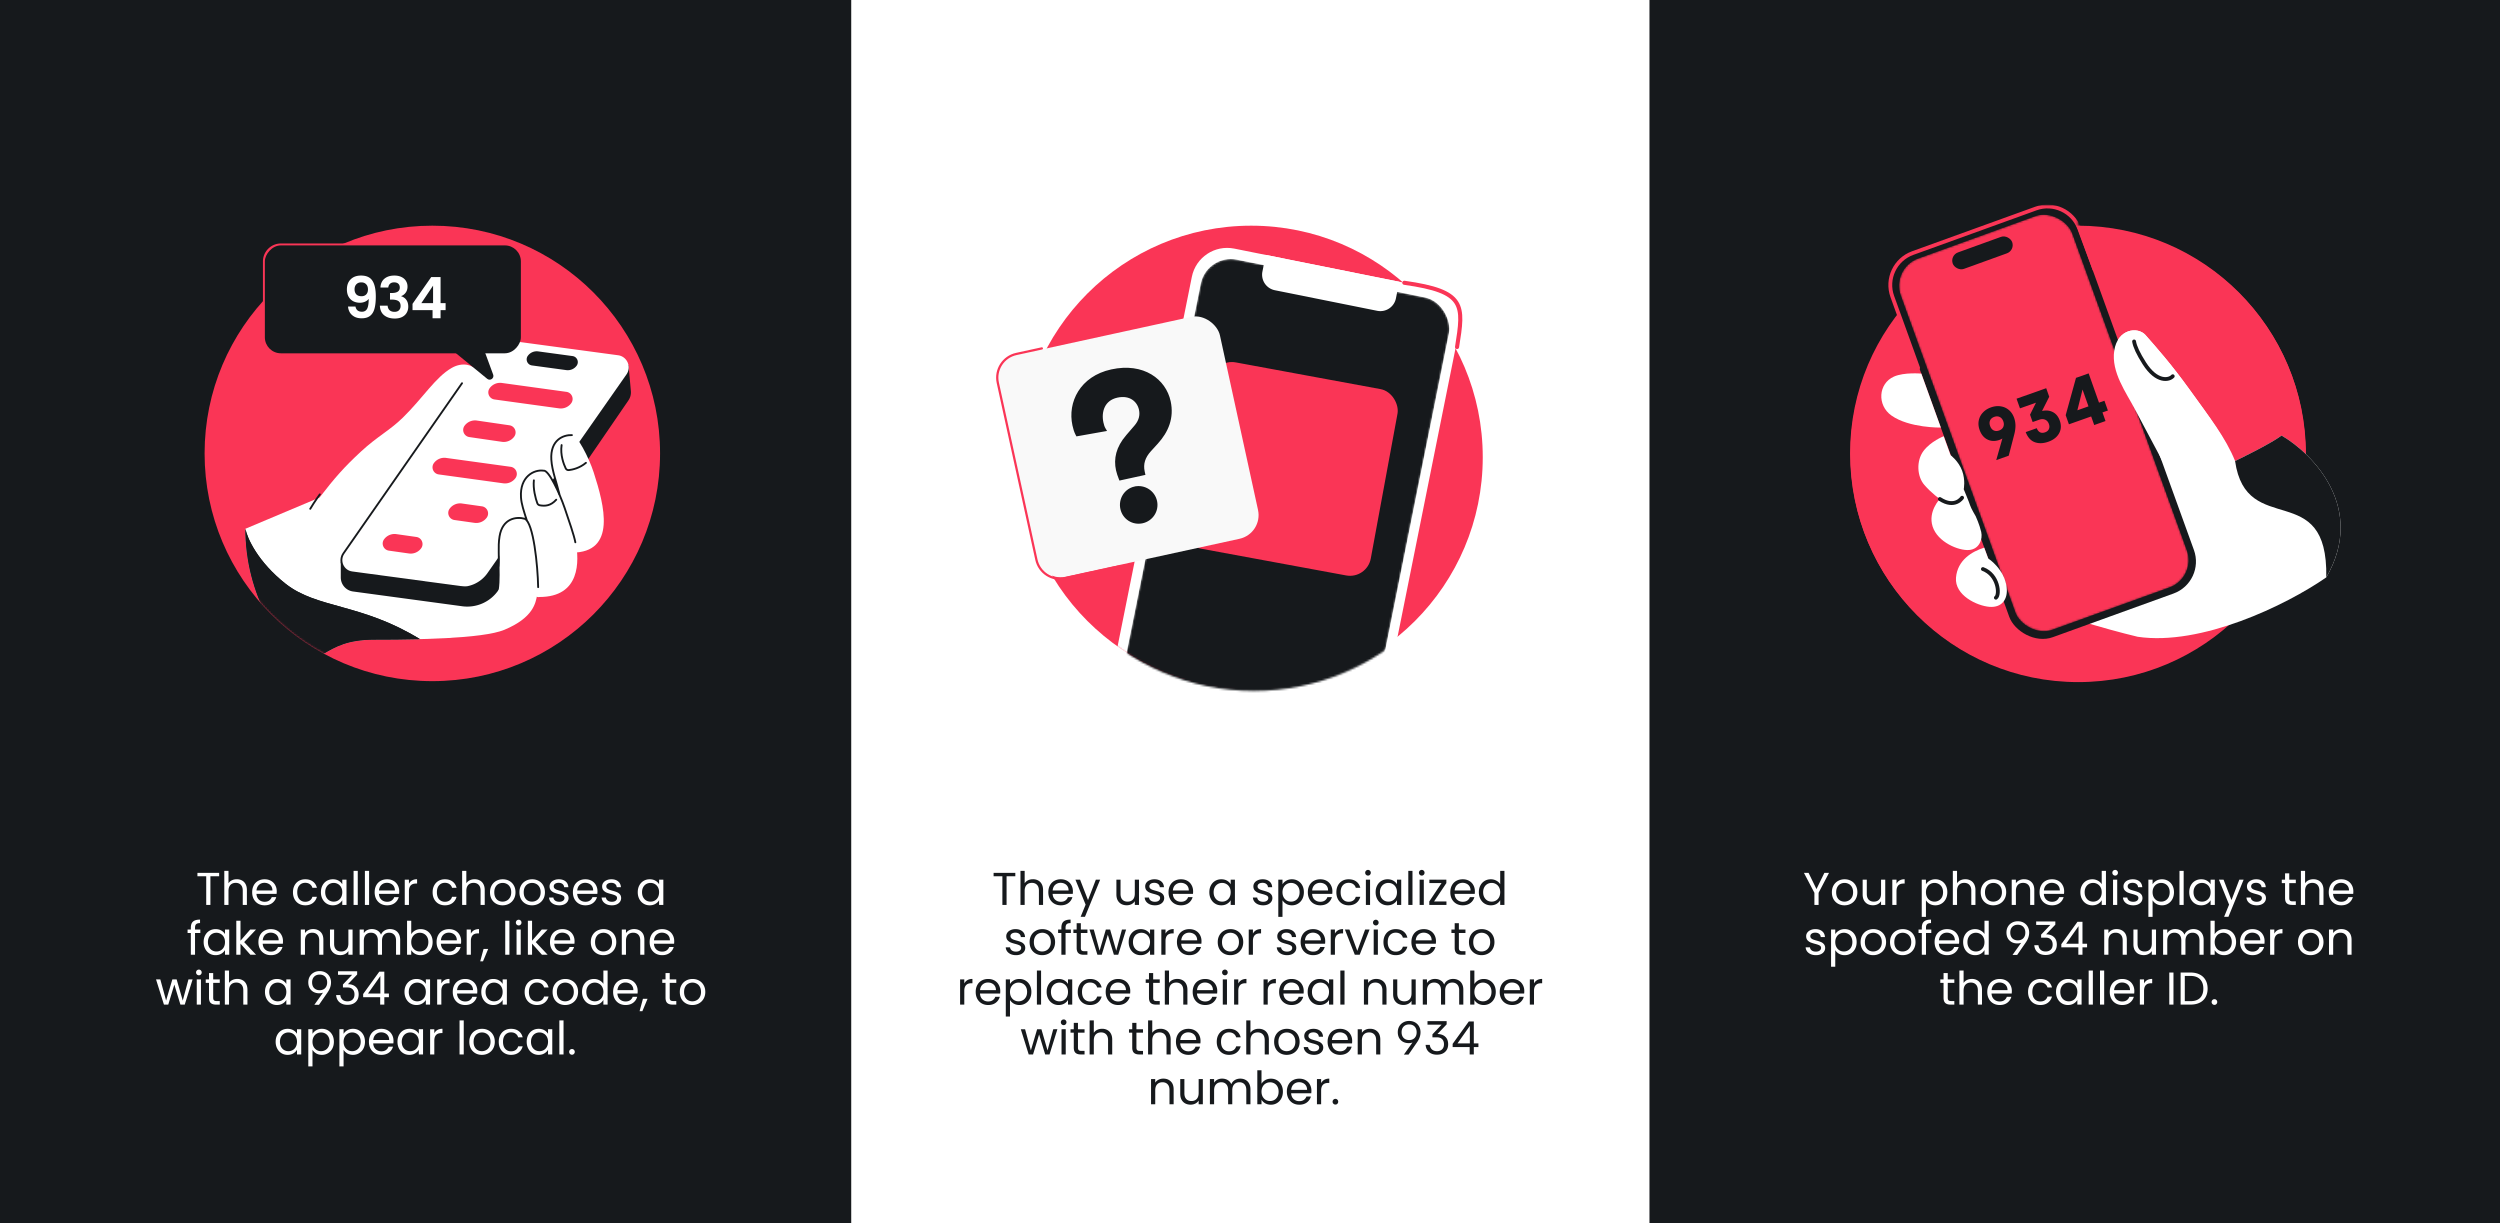 <svg xmlns="http://www.w3.org/2000/svg" width="1304" height="638" fill="none"><rect width="100%" height="100%" fill="#333333" stroke="none"/><g clip-path="url(#a)"><path fill="#16191C" d="M1304 638H0V0h1304z"/><path fill="#fff" d="M445.001 0h415v638h-415z"/><path fill="#16191C" d="M529.589 455.272v1.776h-4.56V472h-2.184v-14.952h-4.584v-1.776zm9.217 3.336q1.488 0 2.688.648 1.2.624 1.872 1.896.696 1.272.696 3.096V472h-2.16v-7.44q0-1.968-.984-3-.984-1.056-2.688-1.056-1.728 0-2.76 1.08-1.008 1.08-1.008 3.144V472h-2.184v-17.76h2.184v6.48a4.3 4.3 0 0 1 1.776-1.56q1.152-.552 2.568-.552m20.823 6.312q0 .624-.072 1.32h-10.512q.12 1.944 1.32 3.048 1.224 1.08 2.952 1.08 1.416 0 2.352-.648a3.54 3.54 0 0 0 1.344-1.776h2.352a5.7 5.7 0 0 1-2.112 3.096q-1.584 1.176-3.936 1.176-1.872 0-3.36-.84-1.464-.84-2.304-2.376-.84-1.56-.84-3.6t.816-3.576 2.28-2.352q1.488-.84 3.408-.84 1.872 0 3.312.816a5.55 5.55 0 0 1 2.208 2.256q.792 1.416.792 3.216m-2.256-.456q0-1.248-.552-2.136a3.47 3.47 0 0 0-1.512-1.368q-.936-.48-2.088-.48-1.656 0-2.832 1.056-1.152 1.056-1.32 2.928zm16.467-5.616-7.92 19.344h-2.256l2.592-6.336-5.304-13.008h2.424l4.128 10.656 4.08-10.656zm20.258 0V472h-2.184v-1.944q-.624 1.008-1.752 1.584-1.104.552-2.448.552-1.536 0-2.76-.624-1.224-.648-1.944-1.92-.696-1.272-.696-3.096v-7.704h2.16v7.416q0 1.944.984 3 .984 1.032 2.688 1.032 1.752 0 2.76-1.08t1.008-3.144v-7.224zm8.344 13.368q-1.512 0-2.712-.504-1.2-.528-1.896-1.44a3.9 3.9 0 0 1-.768-2.136h2.256q.096.984.912 1.608.84.624 2.184.624 1.248 0 1.968-.552t.72-1.392q0-.864-.768-1.272-.768-.432-2.376-.84-1.464-.384-2.4-.768a4.56 4.56 0 0 1-1.584-1.176q-.648-.792-.648-2.064 0-1.008.6-1.848t1.704-1.32q1.104-.504 2.52-.504 2.184 0 3.528 1.104t1.44 3.024h-2.184q-.072-1.032-.84-1.656-.744-.624-2.016-.624-1.176 0-1.872.504t-.696 1.32q0 .648.408 1.08.432.408 1.056.672.648.24 1.776.552 1.416.384 2.304.768a3.8 3.8 0 0 1 1.512 1.104q.648.744.672 1.944 0 1.08-.6 1.944t-1.704 1.368q-1.08.48-2.496.48m19.883-7.296q0 .624-.072 1.32h-10.512q.12 1.944 1.32 3.048 1.224 1.08 2.952 1.08 1.416 0 2.352-.648a3.54 3.54 0 0 0 1.344-1.776h2.352a5.7 5.7 0 0 1-2.112 3.096q-1.584 1.176-3.936 1.176-1.872 0-3.36-.84-1.464-.84-2.304-2.376-.84-1.56-.84-3.6t.816-3.576 2.28-2.352q1.488-.84 3.408-.84 1.872 0 3.312.816a5.55 5.55 0 0 1 2.208 2.256q.792 1.416.792 3.216m-2.256-.456q0-1.248-.552-2.136a3.47 3.47 0 0 0-1.512-1.368q-.936-.48-2.088-.48-1.656 0-2.832 1.056-1.152 1.056-1.32 2.928zm10.721.912q0-2.016.816-3.528.816-1.536 2.232-2.376 1.44-.84 3.192-.84 1.728 0 3 .744t1.896 1.872v-2.4h2.208V472h-2.208v-2.448q-.648 1.152-1.944 1.92-1.272.744-2.976.744-1.752 0-3.168-.864t-2.232-2.424-.816-3.552m11.136.024q0-1.488-.6-2.592t-1.632-1.68q-1.008-.6-2.232-.6t-2.232.576-1.608 1.68-.6 2.592q0 1.512.6 2.64.6 1.104 1.608 1.704a4.4 4.4 0 0 0 2.232.576q1.224 0 2.232-.576a4.3 4.3 0 0 0 1.632-1.704q.6-1.128.6-2.616m16.953 6.816q-1.512 0-2.712-.504-1.2-.528-1.896-1.44a3.9 3.9 0 0 1-.768-2.136h2.256q.096.984.912 1.608.84.624 2.184.624 1.248 0 1.968-.552t.72-1.392q0-.864-.768-1.272-.768-.432-2.376-.84-1.464-.384-2.4-.768a4.56 4.56 0 0 1-1.584-1.176q-.648-.792-.648-2.064 0-1.008.6-1.848t1.704-1.32q1.104-.504 2.52-.504 2.184 0 3.528 1.104t1.44 3.024h-2.184q-.072-1.032-.84-1.656-.744-.624-2.016-.624-1.176 0-1.872.504t-.696 1.32q0 .648.408 1.08.432.408 1.056.672.648.24 1.776.552 1.416.384 2.304.768a3.8 3.8 0 0 1 1.512 1.104q.648.744.672 1.944 0 1.08-.6 1.944t-1.704 1.368q-1.08.48-2.496.48m10.067-10.944q.648-1.128 1.92-1.872 1.296-.768 3-.768 1.752 0 3.168.84 1.44.84 2.256 2.376.816 1.512.816 3.528 0 1.992-.816 3.552t-2.256 2.424q-1.416.864-3.168.864-1.68 0-2.976-.744-1.272-.768-1.944-1.896v8.664h-2.184v-19.392h2.184zm8.928 4.104q0-1.488-.6-2.592t-1.632-1.68a4.4 4.4 0 0 0-2.232-.576q-1.2 0-2.232.6-1.008.576-1.632 1.704-.6 1.104-.6 2.568 0 1.488.6 2.616.624 1.104 1.632 1.704a4.5 4.5 0 0 0 2.232.576q1.224 0 2.232-.576a4.3 4.3 0 0 0 1.632-1.704q.6-1.128.6-2.64m17.107-.456q0 .624-.072 1.32h-10.512q.12 1.944 1.32 3.048 1.224 1.08 2.952 1.08 1.416 0 2.352-.648a3.54 3.54 0 0 0 1.344-1.776h2.352a5.7 5.7 0 0 1-2.112 3.096q-1.584 1.176-3.936 1.176-1.872 0-3.36-.84-1.464-.84-2.304-2.376-.84-1.56-.84-3.6t.816-3.576 2.28-2.352q1.488-.84 3.408-.84 1.872 0 3.312.816a5.55 5.55 0 0 1 2.208 2.256q.792 1.416.792 3.216m-2.256-.456q0-1.248-.552-2.136a3.47 3.47 0 0 0-1.512-1.368q-.936-.48-2.088-.48-1.656 0-2.832 1.056-1.152 1.056-1.32 2.928zm4.323.936q0-2.04.816-3.552.816-1.536 2.256-2.376 1.464-.84 3.336-.84 2.424 0 3.984 1.176 1.584 1.176 2.088 3.264h-2.352q-.336-1.2-1.32-1.896-.96-.696-2.4-.696-1.872 0-3.024 1.296-1.152 1.272-1.152 3.624 0 2.376 1.152 3.672t3.024 1.296q1.44 0 2.4-.672t1.32-1.92h2.352q-.528 2.016-2.112 3.24-1.584 1.2-3.96 1.2-1.872 0-3.336-.84-1.44-.84-2.256-2.376t-.816-3.6m16.522-8.688q-.624 0-1.056-.432a1.44 1.44 0 0 1-.432-1.056q0-.624.432-1.056t1.056-.432q.6 0 1.008.432.432.432.432 1.056t-.432 1.056a1.33 1.33 0 0 1-1.008.432m1.056 2.136V472h-2.184v-13.152zm2.906 6.528q0-2.016.816-3.528.816-1.536 2.232-2.376 1.44-.84 3.192-.84 1.728 0 3 .744t1.896 1.872v-2.4h2.208V472h-2.208v-2.448q-.648 1.152-1.944 1.92-1.272.744-2.976.744-1.752 0-3.168-.864t-2.232-2.424-.816-3.552m11.136.024q0-1.488-.6-2.592t-1.632-1.68q-1.008-.6-2.232-.6t-2.232.576-1.608 1.68-.6 2.592q0 1.512.6 2.64.6 1.104 1.608 1.704a4.4 4.4 0 0 0 2.232.576q1.224 0 2.232-.576a4.3 4.3 0 0 0 1.632-1.704q.6-1.128.6-2.616m8.083-11.16V472h-2.184v-17.76zm4.85 2.472q-.624 0-1.056-.432a1.44 1.44 0 0 1-.432-1.056q0-.624.432-1.056t1.056-.432q.6 0 1.008.432.432.432.432 1.056t-.432 1.056a1.33 1.33 0 0 1-1.008.432m1.056 2.136V472h-2.184v-13.152zm5.354 11.352h6.456v1.8h-8.952v-1.8l6.384-9.576h-6.336v-1.776h8.856v1.776zm21.29-5.28q0 .624-.072 1.32h-10.512q.12 1.944 1.32 3.048 1.224 1.08 2.952 1.08 1.416 0 2.352-.648a3.54 3.54 0 0 0 1.344-1.776h2.352a5.7 5.7 0 0 1-2.112 3.096q-1.584 1.176-3.936 1.176-1.872 0-3.36-.84-1.464-.84-2.304-2.376-.84-1.56-.84-3.6t.816-3.576 2.28-2.352q1.488-.84 3.408-.84 1.872 0 3.312.816a5.55 5.55 0 0 1 2.208 2.256q.792 1.416.792 3.216m-2.256-.456q0-1.248-.552-2.136a3.47 3.47 0 0 0-1.512-1.368q-.936-.48-2.088-.48-1.656 0-2.832 1.056-1.152 1.056-1.32 2.928zm4.323.912q0-2.016.816-3.528.816-1.536 2.232-2.376 1.44-.84 3.216-.84a5.9 5.9 0 0 1 2.856.72q1.32.696 2.016 1.848v-6.96h2.208V472h-2.208v-2.472q-.648 1.176-1.92 1.944-1.272.744-2.976.744-1.752 0-3.192-.864-1.416-.864-2.232-2.424t-.816-3.552m11.136.024q0-1.488-.6-2.592t-1.632-1.68q-1.008-.6-2.232-.6t-2.232.576-1.608 1.68-.6 2.592q0 1.512.6 2.64.6 1.104 1.608 1.704a4.4 4.4 0 0 0 2.232.576q1.224 0 2.232-.576a4.3 4.3 0 0 0 1.632-1.704q.6-1.128.6-2.616m-252.531 32.816q-1.512 0-2.712-.504-1.2-.528-1.896-1.44a3.9 3.9 0 0 1-.768-2.136h2.256q.096.984.912 1.608.84.624 2.184.624 1.248 0 1.968-.552t.72-1.392q0-.864-.768-1.272-.768-.432-2.376-.84-1.464-.384-2.4-.768a4.56 4.56 0 0 1-1.584-1.176q-.648-.792-.648-2.064 0-1.008.6-1.848t1.704-1.32q1.104-.504 2.52-.504 2.184 0 3.528 1.104t1.44 3.024h-2.184q-.072-1.032-.84-1.656-.744-.624-2.016-.624-1.176 0-1.872.504t-.696 1.32q0 .648.408 1.08.432.408 1.056.672.648.24 1.776.552 1.416.384 2.304.768a3.8 3.8 0 0 1 1.512 1.104q.648.744.672 1.944 0 1.08-.6 1.944t-1.704 1.368q-1.08.48-2.496.48m13.619 0q-1.848 0-3.36-.84A6.1 6.1 0 0 1 537.88 495q-.84-1.56-.84-3.6 0-2.016.864-3.552.888-1.56 2.4-2.376 1.512-.84 3.384-.84t3.384.84a5.9 5.9 0 0 1 2.376 2.352q.888 1.536.888 3.576t-.912 3.6a6.2 6.2 0 0 1-2.424 2.376q-1.536.84-3.408.84m0-1.92q1.176 0 2.208-.552t1.656-1.656q.648-1.104.648-2.688t-.624-2.688-1.632-1.632a4.5 4.5 0 0 0-2.184-.552q-1.2 0-2.208.552-.984.528-1.584 1.632t-.6 2.688q0 1.608.576 2.712.6 1.104 1.584 1.656a4.5 4.5 0 0 0 2.16.528m14.967-9.648h-2.76V498h-2.184v-11.352h-1.704v-1.8h1.704v-.936q0-2.208 1.128-3.216 1.152-1.032 3.672-1.032v1.824q-1.44 0-2.04.576-.576.552-.576 1.848v.936h2.76zm5.211 0v7.752q0 .96.408 1.368.408.384 1.416.384h1.608V498h-1.968q-1.824 0-2.736-.84t-.912-2.76v-7.752h-1.704v-1.8h1.704v-3.312h2.184v3.312h3.432v1.8zm23.598-1.8L583.264 498h-2.256l-3.168-10.44-3.168 10.44h-2.256l-4.128-13.152h2.232l3.024 11.04 3.264-11.04h2.232l3.192 11.064 2.976-11.064zm1.352 6.528q0-2.016.816-3.528.816-1.536 2.232-2.376 1.44-.84 3.192-.84 1.728 0 3 .744t1.896 1.872v-2.4h2.208V498h-2.208v-2.448q-.648 1.152-1.944 1.92-1.272.744-2.976.744-1.752 0-3.168-.864t-2.232-2.424-.816-3.552m11.136.024q0-1.488-.6-2.592t-1.632-1.68q-1.008-.6-2.232-.6t-2.232.576-1.608 1.68-.6 2.592q0 1.512.6 2.64.6 1.104 1.608 1.704a4.4 4.4 0 0 0 2.232.576q1.224 0 2.232-.576a4.3 4.3 0 0 0 1.632-1.704q.6-1.128.6-2.616m8.082-4.416a4.2 4.2 0 0 1 1.632-1.752q1.08-.624 2.616-.624v2.256h-.576q-3.672 0-3.672 3.984V498h-2.184v-13.152h2.184zm18.769 3.936q0 .624-.072 1.32h-10.512q.12 1.944 1.32 3.048 1.224 1.08 2.952 1.08 1.416 0 2.352-.648a3.54 3.54 0 0 0 1.344-1.776h2.352a5.7 5.7 0 0 1-2.112 3.096q-1.584 1.176-3.936 1.176-1.872 0-3.36-.84-1.464-.84-2.304-2.376-.84-1.56-.84-3.6t.816-3.576 2.28-2.352q1.488-.84 3.408-.84 1.872 0 3.312.816a5.55 5.55 0 0 1 2.208 2.256q.792 1.416.792 3.216m-2.256-.456q0-1.248-.552-2.136a3.47 3.47 0 0 0-1.512-1.368q-.936-.48-2.088-.48-1.656 0-2.832 1.056-1.152 1.056-1.32 2.928zm17.274 7.752q-1.848 0-3.36-.84a6.1 6.1 0 0 1-2.352-2.376q-.84-1.56-.84-3.6 0-2.016.864-3.552.888-1.56 2.4-2.376 1.512-.84 3.384-.84t3.384.84a5.9 5.9 0 0 1 2.376 2.352q.888 1.536.888 3.576t-.912 3.6a6.2 6.2 0 0 1-2.424 2.376q-1.536.84-3.408.84m0-1.92q1.176 0 2.208-.552t1.656-1.656q.648-1.104.648-2.688t-.624-2.688-1.632-1.632a4.5 4.5 0 0 0-2.184-.552q-1.2 0-2.208.552-.984.528-1.584 1.632t-.6 2.688q0 1.608.576 2.712.6 1.104 1.584 1.656a4.5 4.5 0 0 0 2.16.528m11.799-9.312a4.2 4.2 0 0 1 1.632-1.752q1.08-.624 2.616-.624v2.256h-.576q-3.672 0-3.672 3.984V498h-2.184v-13.152h2.184zm17.824 11.232q-1.512 0-2.712-.504-1.2-.528-1.896-1.44a3.9 3.9 0 0 1-.768-2.136h2.256q.096.984.912 1.608.84.624 2.184.624 1.248 0 1.968-.552t.72-1.392q0-.864-.768-1.272-.768-.432-2.376-.84-1.464-.384-2.4-.768a4.56 4.56 0 0 1-1.584-1.176q-.648-.792-.648-2.064 0-1.008.6-1.848t1.704-1.32q1.104-.504 2.52-.504 2.184 0 3.528 1.104t1.44 3.024h-2.184q-.072-1.032-.84-1.656-.744-.624-2.016-.624-1.176 0-1.872.504t-.696 1.32q0 .648.408 1.08.432.408 1.056.672.648.24 1.776.552 1.416.384 2.304.768a3.8 3.8 0 0 1 1.512 1.104q.648.744.672 1.944 0 1.08-.6 1.944t-1.704 1.368q-1.08.48-2.496.48m19.883-7.296q0 .624-.072 1.32h-10.512q.12 1.944 1.32 3.048 1.224 1.08 2.952 1.08 1.416 0 2.352-.648a3.54 3.54 0 0 0 1.344-1.776h2.352a5.7 5.7 0 0 1-2.112 3.096q-1.584 1.176-3.936 1.176-1.872 0-3.36-.84-1.464-.84-2.304-2.376-.84-1.56-.84-3.6t.816-3.576 2.28-2.352q1.488-.84 3.408-.84 1.872 0 3.312.816a5.55 5.55 0 0 1 2.208 2.256q.792 1.416.792 3.216m-2.256-.456q0-1.248-.552-2.136a3.47 3.47 0 0 0-1.512-1.368q-.936-.48-2.088-.48-1.656 0-2.832 1.056-1.152 1.056-1.32 2.928zm7.323-3.48a4.2 4.2 0 0 1 1.632-1.752q1.08-.624 2.616-.624v2.256h-.576q-3.672 0-3.672 3.984V498h-2.184v-13.152h2.184zm11.665 9 4.08-11.136h2.328L709.211 498h-2.544l-5.16-13.152h2.352zm9.685-13.272q-.624 0-1.056-.432a1.44 1.44 0 0 1-.432-1.056q0-.624.432-1.056t1.056-.432q.6 0 1.008.432.432.432.432 1.056t-.432 1.056a1.33 1.33 0 0 1-1.008.432m1.056 2.136V498h-2.184v-13.152zm2.906 6.552q0-2.04.816-3.552.816-1.536 2.256-2.376 1.464-.84 3.336-.84 2.424 0 3.984 1.176 1.584 1.176 2.088 3.264h-2.352q-.336-1.2-1.32-1.896-.96-.696-2.4-.696-1.872 0-3.024 1.296-1.152 1.272-1.152 3.624 0 2.376 1.152 3.672t3.024 1.296q1.44 0 2.4-.672t1.32-1.92h2.352q-.528 2.016-2.112 3.24-1.584 1.2-3.96 1.2-1.872 0-3.336-.84-1.44-.84-2.256-2.376t-.816-3.6m27.394-.48q0 .624-.072 1.32H738.42q.12 1.944 1.32 3.048 1.224 1.08 2.952 1.08 1.416 0 2.352-.648a3.54 3.54 0 0 0 1.344-1.776h2.352a5.7 5.7 0 0 1-2.112 3.096q-1.584 1.176-3.936 1.176-1.872 0-3.36-.84-1.464-.84-2.304-2.376-.84-1.56-.84-3.6t.816-3.576 2.28-2.352q1.488-.84 3.408-.84 1.872 0 3.312.816a5.55 5.55 0 0 1 2.208 2.256q.792 1.416.792 3.216m-2.256-.456q0-1.248-.552-2.136a3.47 3.47 0 0 0-1.512-1.368q-.936-.48-2.088-.48-1.656 0-2.832 1.056-1.152 1.056-1.32 2.928zm14.202-3.816v7.752q0 .96.408 1.368.408.384 1.415.384h1.609V498h-1.968q-1.824 0-2.736-.84t-.912-2.76v-7.752h-1.704v-1.8h1.704v-3.312h2.184v3.312h3.432v1.8zm11.814 11.568q-1.848 0-3.36-.84a6.1 6.1 0 0 1-2.352-2.376q-.84-1.56-.84-3.6 0-2.016.864-3.552.888-1.56 2.4-2.376 1.512-.84 3.384-.84t3.384.84a5.9 5.9 0 0 1 2.376 2.352q.888 1.536.888 3.576t-.912 3.6a6.2 6.2 0 0 1-2.424 2.376q-1.536.84-3.408.84m0-1.92q1.176 0 2.208-.552t1.656-1.656q.648-1.104.648-2.688t-.624-2.688-1.632-1.632a4.5 4.5 0 0 0-2.184-.552q-1.2 0-2.208.552-.984.528-1.584 1.632t-.6 2.688q0 1.608.576 2.712.6 1.104 1.584 1.656a4.5 4.5 0 0 0 2.16.528m-269.791 16.688a4.2 4.2 0 0 1 1.632-1.752q1.08-.624 2.616-.624v2.256h-.576q-3.672 0-3.672 3.984V524h-2.184v-13.152h2.184zm18.77 3.936q0 .624-.072 1.32h-10.512q.12 1.944 1.32 3.048 1.224 1.08 2.952 1.08 1.416 0 2.352-.648a3.54 3.54 0 0 0 1.344-1.776h2.352a5.7 5.7 0 0 1-2.112 3.096q-1.584 1.176-3.936 1.176-1.872 0-3.36-.84-1.464-.84-2.304-2.376-.84-1.56-.84-3.6t.816-3.576 2.28-2.352q1.488-.84 3.408-.84 1.872 0 3.312.816a5.55 5.55 0 0 1 2.208 2.256q.792 1.416.792 3.216m-2.256-.456q0-1.248-.552-2.136a3.47 3.47 0 0 0-1.512-1.368q-.936-.48-2.088-.48-1.656 0-2.832 1.056-1.152 1.056-1.32 2.928zm7.322-3.192q.648-1.128 1.92-1.872 1.296-.768 3-.768 1.752 0 3.168.84 1.44.84 2.256 2.376.816 1.512.816 3.528 0 1.992-.816 3.552t-2.256 2.424q-1.416.864-3.168.864-1.68 0-2.976-.744-1.272-.768-1.944-1.896v8.664h-2.184v-19.392h2.184zm8.928 4.104q0-1.488-.6-2.592t-1.632-1.68a4.4 4.4 0 0 0-2.232-.576q-1.2 0-2.232.6-1.008.576-1.632 1.704-.6 1.104-.6 2.568 0 1.488.6 2.616.624 1.104 1.632 1.704a4.5 4.5 0 0 0 2.232.576q1.224 0 2.232-.576a4.3 4.3 0 0 0 1.632-1.704q.6-1.128.6-2.64m7.291-11.136V524h-2.184v-17.76zm2.906 11.136q0-2.016.816-3.528.816-1.536 2.232-2.376 1.44-.84 3.192-.84 1.728 0 3 .744t1.896 1.872v-2.4h2.208V524h-2.208v-2.448q-.648 1.152-1.944 1.92-1.272.744-2.976.744-1.752 0-3.168-.864t-2.232-2.424-.816-3.552m11.136.024q0-1.488-.6-2.592t-1.632-1.68q-1.008-.6-2.232-.6t-2.232.576-1.608 1.68-.6 2.592q0 1.512.6 2.64.6 1.104 1.608 1.704a4.4 4.4 0 0 0 2.232.576q1.224 0 2.232-.576a4.3 4.3 0 0 0 1.632-1.704q.6-1.128.6-2.616m5.083 0q0-2.04.816-3.552.816-1.536 2.256-2.376 1.464-.84 3.336-.84 2.424 0 3.984 1.176 1.584 1.176 2.088 3.264h-2.352q-.336-1.2-1.32-1.896-.96-.696-2.4-.696-1.872 0-3.024 1.296-1.152 1.272-1.152 3.624 0 2.376 1.152 3.672t3.024 1.296q1.44 0 2.4-.672t1.32-1.92h2.352q-.528 2.016-2.112 3.24-1.584 1.2-3.96 1.2-1.872 0-3.336-.84-1.44-.84-2.256-2.376t-.816-3.6m27.394-.48q0 .624-.072 1.32h-10.512q.12 1.944 1.32 3.048 1.224 1.08 2.952 1.08 1.416 0 2.352-.648a3.54 3.54 0 0 0 1.344-1.776h2.352a5.7 5.7 0 0 1-2.112 3.096q-1.584 1.176-3.936 1.176-1.872 0-3.36-.84-1.464-.84-2.304-2.376-.84-1.56-.84-3.6t.816-3.576 2.28-2.352q1.488-.84 3.408-.84 1.872 0 3.312.816a5.55 5.55 0 0 1 2.208 2.256q.792 1.416.792 3.216m-2.256-.456q0-1.248-.552-2.136a3.47 3.47 0 0 0-1.512-1.368q-.936-.48-2.088-.48-1.656 0-2.832 1.056-1.152 1.056-1.32 2.928zm14.201-3.816v7.752q0 .96.408 1.368.408.384 1.416.384h1.608V524h-1.968q-1.824 0-2.736-.84t-.912-2.76v-7.752h-1.704v-1.8h1.704v-3.312h2.184v3.312h3.432v1.8zm12.607-2.04q1.488 0 2.688.648 1.2.624 1.872 1.896.696 1.272.696 3.096V524h-2.16v-7.44q0-1.968-.984-3-.984-1.056-2.688-1.056-1.728 0-2.76 1.08-1.008 1.08-1.008 3.144V524h-2.184v-17.76h2.184v6.48a4.3 4.3 0 0 1 1.776-1.56q1.152-.552 2.568-.552m20.823 6.312q0 .624-.072 1.32h-10.512q.12 1.944 1.32 3.048 1.224 1.08 2.952 1.08 1.416 0 2.352-.648a3.54 3.54 0 0 0 1.344-1.776h2.352a5.7 5.7 0 0 1-2.112 3.096q-1.584 1.176-3.936 1.176-1.872 0-3.36-.84-1.464-.84-2.304-2.376-.84-1.56-.84-3.6t.816-3.576 2.28-2.352q1.488-.84 3.408-.84 1.872 0 3.312.816a5.55 5.55 0 0 1 2.208 2.256q.792 1.416.792 3.216m-2.256-.456q0-1.248-.552-2.136a3.47 3.47 0 0 0-1.512-1.368q-.936-.48-2.088-.48-1.656 0-2.832 1.056-1.152 1.056-1.32 2.928zm6.267-7.752q-.624 0-1.056-.432a1.44 1.44 0 0 1-.432-1.056q0-.624.432-1.056t1.056-.432q.6 0 1.008.432.432.432.432 1.056t-.432 1.056a1.33 1.33 0 0 1-1.008.432m1.056 2.136V524h-2.184v-13.152zm5.906 2.136a4.2 4.2 0 0 1 1.632-1.752q1.08-.624 2.616-.624v2.256h-.576q-3.672 0-3.672 3.984V524h-2.184v-13.152h2.184zm15.352 0a4.2 4.2 0 0 1 1.632-1.752q1.08-.624 2.616-.624v2.256h-.576q-3.672 0-3.672 3.984V524h-2.184v-13.152h2.184zm18.769 3.936q0 .624-.072 1.32h-10.512q.12 1.944 1.32 3.048 1.224 1.08 2.952 1.08 1.416 0 2.352-.648a3.54 3.54 0 0 0 1.344-1.776h2.352a5.7 5.7 0 0 1-2.112 3.096q-1.584 1.176-3.936 1.176-1.872 0-3.36-.84-1.464-.84-2.304-2.376-.84-1.56-.84-3.6t.816-3.576 2.28-2.352q1.488-.84 3.408-.84 1.872 0 3.312.816a5.55 5.55 0 0 1 2.208 2.256q.792 1.416.792 3.216m-2.256-.456q0-1.248-.552-2.136a3.47 3.47 0 0 0-1.512-1.368q-.936-.48-2.088-.48-1.656 0-2.832 1.056-1.152 1.056-1.32 2.928zm4.323.912q0-2.016.816-3.528.816-1.536 2.232-2.376 1.44-.84 3.192-.84 1.728 0 3 .744t1.896 1.872v-2.4h2.208V524h-2.208v-2.448q-.648 1.152-1.944 1.92-1.272.744-2.976.744-1.752 0-3.168-.864t-2.232-2.424-.816-3.552m11.136.024q0-1.488-.6-2.592t-1.632-1.68q-1.008-.6-2.232-.6t-2.232.576-1.608 1.68-.6 2.592q0 1.512.6 2.64.6 1.104 1.608 1.704a4.4 4.4 0 0 0 2.232.576q1.224 0 2.232-.576a4.3 4.3 0 0 0 1.632-1.704q.6-1.128.6-2.616m8.083-11.16V524h-2.184v-17.76zm16.528 4.368q2.4 0 3.888 1.464 1.488 1.44 1.488 4.176V524h-2.16v-7.44q0-1.968-.984-3-.984-1.056-2.688-1.056-1.728 0-2.76 1.08-1.008 1.08-1.008 3.144V524h-2.184v-13.152h2.184v1.872a4.35 4.35 0 0 1 1.752-1.56 5.55 5.55 0 0 1 2.472-.552m20.608.24V524h-2.184v-1.944q-.624 1.008-1.752 1.584-1.104.552-2.448.552-1.536 0-2.76-.624-1.224-.648-1.944-1.92-.696-1.272-.696-3.096v-7.704h2.16v7.416q0 1.944.984 3 .984 1.032 2.688 1.032 1.752 0 2.76-1.08t1.008-3.144v-7.224zm19.503-.24q1.536 0 2.736.648 1.2.624 1.896 1.896t.696 3.096V524h-2.16v-7.44q0-1.968-.984-3-.96-1.056-2.616-1.056-1.704 0-2.712 1.104-1.008 1.08-1.008 3.144V524h-2.16v-7.44q0-1.968-.984-3-.96-1.056-2.616-1.056-1.704 0-2.712 1.104-1.008 1.08-1.008 3.144V524h-2.184v-13.152h2.184v1.896a4.34 4.34 0 0 1 1.728-1.584 5.34 5.34 0 0 1 2.424-.552q1.656 0 2.928.744t1.896 2.184a4.3 4.3 0 0 1 1.824-2.16q1.272-.768 2.832-.768m11.095 2.688q.672-1.176 1.968-1.92t2.952-.744q1.776 0 3.192.84t2.232 2.376q.816 1.512.816 3.528 0 1.992-.816 3.552t-2.256 2.424q-1.416.864-3.168.864-1.704 0-3-.744-1.272-.744-1.92-1.896V524h-2.184v-17.76h2.184zm8.928 4.08q0-1.488-.6-2.592t-1.632-1.68a4.4 4.4 0 0 0-2.232-.576q-1.2 0-2.232.6-1.008.576-1.632 1.704-.6 1.104-.6 2.568 0 1.488.6 2.616.624 1.104 1.632 1.704a4.5 4.5 0 0 0 2.232.576q1.224 0 2.232-.576a4.3 4.3 0 0 0 1.632-1.704q.6-1.128.6-2.64m17.107-.456q0 .624-.072 1.32h-10.512q.12 1.944 1.32 3.048 1.224 1.08 2.952 1.08 1.416 0 2.352-.648a3.54 3.54 0 0 0 1.344-1.776h2.352a5.7 5.7 0 0 1-2.112 3.096q-1.584 1.176-3.936 1.176-1.872 0-3.36-.84-1.464-.84-2.304-2.376-.84-1.56-.84-3.6t.816-3.576 2.28-2.352q1.488-.84 3.408-.84 1.872 0 3.312.816a5.55 5.55 0 0 1 2.208 2.256q.792 1.416.792 3.216m-2.256-.456q0-1.248-.552-2.136a3.47 3.47 0 0 0-1.512-1.368q-.936-.48-2.088-.48-1.656 0-2.832 1.056-1.152 1.056-1.32 2.928zm7.322-3.48a4.2 4.2 0 0 1 1.632-1.752q1.08-.624 2.616-.624v2.256h-.576q-3.672 0-3.672 3.984V524h-2.184v-13.152h2.184zm-248.605 23.864L547.428 550h-2.256l-3.168-10.44-3.168 10.44h-2.256l-4.128-13.152h2.232l3.024 11.04 3.264-11.04h2.232l3.192 11.064 2.976-11.064zm3.296-2.136q-.624 0-1.056-.432a1.44 1.44 0 0 1-.432-1.056q0-.624.432-1.056t1.056-.432q.6 0 1.008.432.432.432.432 1.056t-.432 1.056a1.33 1.33 0 0 1-1.008.432m1.056 2.136V550H553.7v-13.152zm6.386 1.8v7.752q0 .96.408 1.368.408.384 1.416.384h1.608V550h-1.968q-1.824 0-2.736-.84t-.912-2.76v-7.752h-1.704v-1.8h1.704v-3.312h2.184v3.312h3.432v1.8zm12.606-2.04q1.488 0 2.688.648 1.2.624 1.872 1.896.696 1.272.696 3.096V550h-2.16v-7.44q0-1.968-.984-3-.984-1.056-2.688-1.056-1.728 0-2.76 1.08-1.008 1.08-1.008 3.144V550h-2.184v-17.76h2.184v6.48a4.3 4.3 0 0 1 1.776-1.56q1.152-.552 2.568-.552m17.886 2.04v7.752q0 .96.408 1.368.408.384 1.416.384h1.608V550h-1.968q-1.824 0-2.736-.84t-.912-2.76v-7.752h-1.704v-1.8h1.704v-3.312h2.184v3.312h3.432v1.8zm12.606-2.04q1.488 0 2.688.648 1.2.624 1.872 1.896.696 1.272.696 3.096V550h-2.16v-7.44q0-1.968-.984-3-.984-1.056-2.688-1.056-1.728 0-2.76 1.08-1.008 1.08-1.008 3.144V550h-2.184v-17.76h2.184v6.48a4.3 4.3 0 0 1 1.776-1.56q1.152-.552 2.568-.552m20.824 6.312q0 .624-.072 1.32h-10.512q.12 1.944 1.32 3.048 1.224 1.08 2.952 1.08 1.416 0 2.352-.648a3.54 3.54 0 0 0 1.344-1.776h2.352a5.7 5.7 0 0 1-2.112 3.096q-1.584 1.176-3.936 1.176-1.872 0-3.36-.84-1.464-.84-2.304-2.376-.84-1.56-.84-3.6t.816-3.576 2.28-2.352q1.488-.84 3.408-.84 1.872 0 3.312.816a5.55 5.55 0 0 1 2.208 2.256q.792 1.416.792 3.216m-2.256-.456q0-1.248-.552-2.136a3.47 3.47 0 0 0-1.512-1.368q-.936-.48-2.088-.48-1.656 0-2.832 1.056-1.152 1.056-1.32 2.928zm10.721.936q0-2.04.816-3.552.816-1.536 2.256-2.376 1.464-.84 3.336-.84 2.424 0 3.984 1.176 1.584 1.176 2.088 3.264h-2.352q-.336-1.2-1.32-1.896-.96-.696-2.4-.696-1.872 0-3.024 1.296-1.152 1.272-1.152 3.624 0 2.376 1.152 3.672t3.024 1.296q1.44 0 2.4-.672t1.32-1.92h2.352q-.528 2.016-2.112 3.24-1.584 1.2-3.96 1.2-1.872 0-3.336-.84-1.44-.84-2.256-2.376t-.816-3.6m21.922-6.792q1.488 0 2.688.648 1.2.624 1.872 1.896.696 1.272.696 3.096V550h-2.16v-7.44q0-1.968-.984-3-.984-1.056-2.688-1.056-1.728 0-2.76 1.08-1.008 1.08-1.008 3.144V550h-2.184v-17.76h2.184v6.48a4.3 4.3 0 0 1 1.776-1.56q1.152-.552 2.568-.552m14.56 13.608q-1.848 0-3.36-.84a6.1 6.1 0 0 1-2.352-2.376q-.84-1.56-.84-3.6 0-2.016.864-3.552.888-1.56 2.4-2.376 1.512-.84 3.384-.84t3.384.84a5.9 5.9 0 0 1 2.376 2.352q.888 1.536.888 3.576t-.912 3.6a6.2 6.2 0 0 1-2.424 2.376q-1.536.84-3.408.84m0-1.92q1.176 0 2.208-.552t1.656-1.656q.648-1.104.648-2.688t-.624-2.688-1.632-1.632a4.5 4.5 0 0 0-2.184-.552q-1.2 0-2.208.552-.984.528-1.584 1.632t-.6 2.688q0 1.608.576 2.712.6 1.104 1.584 1.656a4.5 4.5 0 0 0 2.16.528m14.271 1.92q-1.512 0-2.712-.504-1.2-.528-1.896-1.44a3.9 3.9 0 0 1-.768-2.136h2.256q.096.984.912 1.608.84.624 2.184.624 1.248 0 1.968-.552t.72-1.392q0-.864-.768-1.272-.768-.432-2.376-.84-1.464-.384-2.4-.768a4.56 4.56 0 0 1-1.584-1.176q-.648-.792-.648-2.064 0-1.008.6-1.848t1.704-1.32q1.104-.504 2.52-.504 2.184 0 3.528 1.104t1.44 3.024h-2.184q-.072-1.032-.84-1.656-.744-.624-2.016-.624-1.176 0-1.872.504t-.696 1.32q0 .648.408 1.08.432.408 1.056.672.648.24 1.776.552 1.416.384 2.304.768a3.8 3.8 0 0 1 1.512 1.104q.648.744.672 1.944 0 1.08-.6 1.944t-1.704 1.368q-1.08.48-2.496.48m19.883-7.296q0 .624-.072 1.32h-10.512q.12 1.944 1.32 3.048 1.224 1.08 2.952 1.08 1.416 0 2.352-.648a3.54 3.54 0 0 0 1.344-1.776h2.352a5.7 5.7 0 0 1-2.112 3.096q-1.584 1.176-3.936 1.176-1.872 0-3.36-.84-1.464-.84-2.304-2.376-.84-1.56-.84-3.6t.816-3.576 2.28-2.352q1.488-.84 3.408-.84 1.872 0 3.312.816a5.55 5.55 0 0 1 2.208 2.256q.792 1.416.792 3.216m-2.256-.456q0-1.248-.552-2.136a3.47 3.47 0 0 0-1.512-1.368q-.936-.48-2.088-.48-1.656 0-2.832 1.056-1.152 1.056-1.32 2.928zm11.547-5.856q2.4 0 3.888 1.464 1.488 1.44 1.488 4.176V550h-2.16v-7.44q0-1.968-.984-3-.984-1.056-2.688-1.056-1.728 0-2.76 1.08-1.008 1.08-1.008 3.144V550h-2.184v-13.152h2.184v1.872a4.35 4.35 0 0 1 1.752-1.56 5.55 5.55 0 0 1 2.472-.552m20.43-4.08q1.752 0 3.096.768a5.4 5.4 0 0 1 2.088 2.112q.744 1.344.744 3 0 1.368-.456 2.664-.432 1.272-1.392 2.64l-4.416 6.384h-2.424l4.512-6.336a5.9 5.9 0 0 1-1.992.336q-1.704 0-3-.72a5.2 5.2 0 0 1-1.992-1.992q-.696-1.296-.696-2.976 0-1.704.744-3.024a5.4 5.4 0 0 1 2.112-2.088q1.344-.768 3.072-.768m-3.936 5.88q0 1.872 1.056 2.976 1.08 1.104 2.88 1.104t2.856-1.104 1.056-2.952q0-1.872-1.056-2.976t-2.856-1.104-2.88 1.104q-1.056 1.104-1.056 2.952m18.69.936q2.64.048 4.104 1.44 1.488 1.392 1.488 3.912 0 2.496-1.584 3.96-1.56 1.464-4.296 1.464-2.472 0-4.08-1.32-1.608-1.344-1.8-3.792h2.184q.144 1.464 1.104 2.376.984.912 2.64.912 1.68 0 2.664-.96t.984-2.64q0-1.704-.96-2.664t-2.616-.96h-2.448v-1.56l4.8-5.064h-7.368v-1.824h9.984v1.68zm7.934 6.792v-1.656l8.424-11.664h2.616v11.424h2.4v1.896h-2.4V550h-2.16v-3.864zm8.976-11.04-6.456 9.144h6.456zm-159.883 27.512q2.4 0 3.888 1.464 1.488 1.44 1.488 4.176V576h-2.16v-7.44q0-1.968-.984-3-.984-1.056-2.688-1.056-1.728 0-2.76 1.08-1.008 1.08-1.008 3.144V576h-2.184v-13.152h2.184v1.872a4.35 4.35 0 0 1 1.752-1.56 5.55 5.55 0 0 1 2.472-.552m20.608.24V576h-2.184v-1.944q-.624 1.008-1.752 1.584-1.104.552-2.448.552-1.536 0-2.76-.624-1.224-.648-1.944-1.92-.696-1.272-.696-3.096v-7.704h2.16v7.416q0 1.944.984 3 .984 1.032 2.688 1.032 1.752 0 2.76-1.08t1.008-3.144v-7.224zm19.503-.24q1.536 0 2.736.648 1.2.624 1.896 1.896t.696 3.096V576h-2.16v-7.44q0-1.968-.984-3-.96-1.056-2.616-1.056-1.704 0-2.712 1.104-1.008 1.08-1.008 3.144V576h-2.16v-7.44q0-1.968-.984-3-.96-1.056-2.616-1.056-1.704 0-2.712 1.104-1.008 1.08-1.008 3.144V576h-2.184v-13.152h2.184v1.896a4.34 4.34 0 0 1 1.728-1.584 5.34 5.34 0 0 1 2.424-.552q1.656 0 2.928.744t1.896 2.184a4.3 4.3 0 0 1 1.824-2.16q1.272-.768 2.832-.768m11.095 2.688q.672-1.176 1.968-1.92t2.952-.744q1.776 0 3.192.84t2.232 2.376q.816 1.512.816 3.528 0 1.992-.816 3.552t-2.256 2.424q-1.416.864-3.168.864-1.704 0-3-.744-1.272-.744-1.92-1.896V576h-2.184v-17.76h2.184zm8.928 4.08q0-1.488-.6-2.592t-1.632-1.68a4.4 4.4 0 0 0-2.232-.576q-1.2 0-2.232.6-1.008.576-1.632 1.704-.6 1.104-.6 2.568 0 1.488.6 2.616.624 1.104 1.632 1.704a4.5 4.5 0 0 0 2.232.576q1.224 0 2.232-.576a4.3 4.3 0 0 0 1.632-1.704q.6-1.128.6-2.64m17.107-.456q0 .624-.072 1.32h-10.512q.12 1.944 1.32 3.048 1.224 1.08 2.952 1.08 1.416 0 2.352-.648a3.54 3.54 0 0 0 1.344-1.776h2.352a5.7 5.7 0 0 1-2.112 3.096q-1.584 1.176-3.936 1.176-1.872 0-3.36-.84-1.464-.84-2.304-2.376-.84-1.56-.84-3.6t.816-3.576 2.28-2.352q1.488-.84 3.408-.84 1.872 0 3.312.816a5.55 5.55 0 0 1 2.208 2.256q.792 1.416.792 3.216m-2.256-.456q0-1.248-.552-2.136a3.47 3.47 0 0 0-1.512-1.368q-.936-.48-2.088-.48-1.656 0-2.832 1.056-1.152 1.056-1.32 2.928zm7.322-3.48a4.2 4.2 0 0 1 1.632-1.752q1.08-.624 2.616-.624v2.256h-.576q-3.672 0-3.672 3.984V576h-2.184v-13.152h2.184zm7.465 11.16q-.624 0-1.056-.432a1.44 1.44 0 0 1-.432-1.056q0-.624.432-1.056t1.056-.432q.6 0 1.008.432.432.432.432 1.056t-.432 1.056a1.33 1.33 0 0 1-1.008.432"/><path fill="#fff" d="m954.025 455.272-5.448 10.416V472h-2.184v-6.312l-5.472-10.416h2.424l4.128 8.472 4.128-8.472zm8.039 16.944q-1.848 0-3.36-.84a6.1 6.1 0 0 1-2.352-2.376q-.84-1.56-.84-3.6 0-2.016.864-3.552.888-1.56 2.4-2.376 1.512-.84 3.384-.84t3.384.84a5.9 5.9 0 0 1 2.376 2.352q.888 1.536.888 3.576t-.912 3.6a6.2 6.2 0 0 1-2.424 2.376q-1.536.84-3.408.84m0-1.92q1.176 0 2.208-.552t1.656-1.656q.648-1.104.648-2.688t-.624-2.688-1.632-1.632a4.5 4.5 0 0 0-2.184-.552q-1.2 0-2.208.552-.984.528-1.584 1.632t-.6 2.688q0 1.608.576 2.712.6 1.104 1.584 1.656a4.5 4.5 0 0 0 2.16.528m21.28-11.448V472h-2.184v-1.944q-.624 1.008-1.752 1.584-1.104.552-2.448.552-1.536 0-2.76-.624-1.224-.648-1.944-1.92-.696-1.272-.696-3.096v-7.704h2.16v7.416q0 1.944.984 3 .984 1.032 2.688 1.032 1.752 0 2.76-1.08t1.008-3.144v-7.224zm5.872 2.136a4.2 4.2 0 0 1 1.632-1.752q1.08-.624 2.616-.624v2.256h-.576q-3.672 0-3.672 3.984V472h-2.184v-13.152h2.184zm15.354.288q.645-1.128 1.92-1.872 1.29-.768 3-.768c1.17 0 2.22.28 3.17.84q1.44.84 2.25 2.376c.55 1.008.82 2.184.82 3.528 0 1.328-.27 2.512-.82 3.552q-.81 1.56-2.25 2.424c-.95.576-2 .864-3.17.864-1.12 0-2.11-.248-2.98-.744-.85-.512-1.49-1.144-1.94-1.896v8.664h-2.19v-19.392h2.19zm8.93 4.104q0-1.488-.6-2.592a4.14 4.14 0 0 0-1.64-1.68 4.4 4.4 0 0 0-2.23-.576c-.8 0-1.54.2-2.23.6-.67.384-1.22.952-1.63 1.704q-.6 1.104-.6 2.568 0 1.488.6 2.616c.41.736.96 1.304 1.63 1.704.69.384 1.43.576 2.23.576.82 0 1.56-.192 2.23-.576a4.3 4.3 0 0 0 1.64-1.704q.6-1.128.6-2.64m11.63-6.768c.99 0 1.89.216 2.69.648.8.416 1.42 1.048 1.87 1.896.46.848.7 1.88.7 3.096V472h-2.16v-7.44q0-1.968-.99-3c-.65-.704-1.55-1.056-2.69-1.056q-1.725 0-2.76 1.08c-.67.72-1 1.768-1 3.144V472h-2.19v-17.76h2.19v6.48a4.3 4.3 0 0 1 1.77-1.56c.77-.368 1.63-.552 2.57-.552m14.56 13.608q-1.845 0-3.36-.84a6.07 6.07 0 0 1-2.35-2.376q-.84-1.56-.84-3.6c0-1.344.29-2.528.86-3.552q.885-1.56 2.4-2.376 1.515-.84 3.39-.84c1.24 0 2.37.28 3.38.84 1.01.544 1.8 1.328 2.38 2.352.59 1.024.88 2.216.88 3.576s-.3 2.56-.91 3.6a6.2 6.2 0 0 1-2.42 2.376c-1.03.56-2.16.84-3.41.84m0-1.92c.78 0 1.52-.184 2.21-.552q1.035-.552 1.65-1.656c.44-.736.65-1.632.65-2.688s-.21-1.952-.62-2.688c-.42-.736-.96-1.28-1.63-1.632a4.5 4.5 0 0 0-2.19-.552c-.8 0-1.53.184-2.21.552-.65.352-1.18.896-1.58 1.632q-.6 1.104-.6 2.688c0 1.072.19 1.976.58 2.712.4.736.92 1.288 1.58 1.656q.99.528 2.16.528m16.02-11.688c1.6 0 2.9.488 3.89 1.464.99.96 1.49 2.352 1.49 4.176V472h-2.16v-7.44c0-1.312-.33-2.312-.98-3-.66-.704-1.56-1.056-2.69-1.056q-1.725 0-2.76 1.08c-.67.72-1.01 1.768-1.01 3.144V472h-2.18v-13.152h2.18v1.872a4.4 4.4 0 0 1 1.75-1.56 5.55 5.55 0 0 1 2.47-.552m20.95 6.312c0 .416-.03.856-.08 1.32h-10.51q.12 1.944 1.32 3.048c.82.72 1.8 1.08 2.95 1.08.95 0 1.73-.216 2.36-.648a3.55 3.55 0 0 0 1.34-1.776h2.35a5.68 5.68 0 0 1-2.11 3.096c-1.06.784-2.37 1.176-3.94 1.176q-1.86 0-3.36-.84a6 6 0 0 1-2.3-2.376q-.84-1.56-.84-3.6c0-1.36.27-2.552.82-3.576q.81-1.536 2.28-2.352c.99-.56 2.12-.84 3.4-.84 1.25 0 2.36.272 3.32.816a5.5 5.5 0 0 1 2.2 2.256c.53.944.8 2.016.8 3.216m-2.26-.456c0-.832-.18-1.544-.55-2.136a3.5 3.5 0 0 0-1.51-1.368c-.63-.32-1.32-.48-2.09-.48-1.11 0-2.05.352-2.83 1.056q-1.155 1.056-1.32 2.928zm10.72.912c0-1.344.27-2.52.82-3.528.54-1.024 1.29-1.816 2.23-2.376.96-.56 2.03-.84 3.22-.84q1.53 0 2.85.72c.88.464 1.55 1.08 2.02 1.848v-6.96h2.21V472h-2.21v-2.472q-.645 1.176-1.92 1.944c-.85.496-1.84.744-2.98.744-1.17 0-2.23-.288-3.19-.864-.94-.576-1.69-1.384-2.23-2.424-.55-1.04-.82-2.224-.82-3.552m11.14.024q0-1.488-.6-2.592a4.2 4.2 0 0 0-1.63-1.68c-.68-.4-1.42-.6-2.24-.6-.81 0-1.56.192-2.23.576s-1.21.944-1.61 1.68q-.6 1.104-.6 2.592 0 1.512.6 2.64c.4.736.94 1.304 1.61 1.704.67.384 1.42.576 2.23.576.82 0 1.56-.192 2.24-.576.68-.4 1.23-.968 1.63-1.704q.6-1.128.6-2.616m7.02-8.688q-.615 0-1.05-.432c-.29-.288-.43-.64-.43-1.056s.14-.768.43-1.056q.435-.432 1.05-.432c.4 0 .74.144 1.01.432.29.288.43.64.43 1.056s-.14.768-.43 1.056c-.27.288-.61.432-1.01.432m1.06 2.136V472h-2.18v-13.152zm8.38 13.368c-1.01 0-1.91-.168-2.71-.504-.8-.352-1.44-.832-1.9-1.44a3.94 3.94 0 0 1-.77-2.136h2.26c.06.656.37 1.192.91 1.608.56.416 1.29.624 2.18.624.84 0 1.49-.184 1.97-.552q.72-.552.72-1.392c0-.576-.25-1-.77-1.272q-.765-.432-2.37-.84-1.47-.384-2.4-.768a4.6 4.6 0 0 1-1.59-1.176c-.43-.528-.64-1.216-.64-2.064q0-1.008.6-1.848c.4-.56.96-1 1.7-1.32q1.11-.504 2.52-.504c1.46 0 2.63.368 3.53 1.104q1.335 1.104 1.44 3.024h-2.19q-.06-1.032-.84-1.656-.735-.624-2.01-.624c-.79 0-1.41.168-1.87.504-.47.336-.7.776-.7 1.32 0 .432.14.792.41 1.08q.435.408 1.05.672c.44.16 1.03.344 1.78.552.94.256 1.71.512 2.3.768.6.24 1.1.608 1.52 1.104.43.496.65 1.144.67 1.944q0 1.08-.6 1.944t-1.71 1.368q-1.08.48-2.49.48m10.07-10.944q.645-1.128 1.92-1.872 1.29-.768 3-.768c1.16 0 2.22.28 3.16.84a5.86 5.86 0 0 1 2.26 2.376c.54 1.008.82 2.184.82 3.528 0 1.328-.28 2.512-.82 3.552a6 6 0 0 1-2.26 2.424c-.94.576-2 .864-3.16.864-1.12 0-2.12-.248-2.98-.744-.85-.512-1.5-1.144-1.94-1.896v8.664h-2.19v-19.392h2.19zm8.92 4.104q0-1.488-.6-2.592c-.4-.736-.94-1.296-1.63-1.68a4.4 4.4 0 0 0-2.23-.576c-.8 0-1.54.2-2.23.6-.67.384-1.22.952-1.63 1.704q-.6 1.104-.6 2.568 0 1.488.6 2.616c.41.736.96 1.304 1.63 1.704.69.384 1.43.576 2.23.576.82 0 1.56-.192 2.23-.576.69-.4 1.23-.968 1.63-1.704q.6-1.128.6-2.64m7.29-11.136V472h-2.18v-17.76zm2.91 11.136c0-1.344.27-2.52.82-3.528.54-1.024 1.28-1.816 2.23-2.376.96-.56 2.02-.84 3.19-.84q1.725 0 3 .744c.85.496 1.48 1.12 1.9 1.872v-2.4h2.2V472h-2.2v-2.448c-.44.768-1.08 1.408-1.95 1.92q-1.275.744-2.97.744c-1.17 0-2.23-.288-3.17-.864-.95-.576-1.69-1.384-2.23-2.424-.55-1.04-.82-2.224-.82-3.552m11.14.024q0-1.488-.6-2.592a4.14 4.14 0 0 0-1.64-1.68c-.67-.4-1.41-.6-2.23-.6-.81 0-1.56.192-2.23.576s-1.21.944-1.61 1.68q-.6 1.104-.6 2.592 0 1.512.6 2.64c.4.736.94 1.304 1.61 1.704.67.384 1.42.576 2.23.576.82 0 1.56-.192 2.23-.576a4.3 4.3 0 0 0 1.64-1.704q.6-1.128.6-2.616m17.22-6.552-7.92 19.344h-2.25l2.59-6.336-5.3-13.008h2.42l4.13 10.656 4.08-10.656zm6.86 13.368c-1.01 0-1.92-.168-2.72-.504q-1.2-.528-1.89-1.44c-.47-.624-.72-1.336-.77-2.136h2.26c.06.656.36 1.192.91 1.608.56.416 1.29.624 2.18.624.83 0 1.49-.184 1.97-.552q.72-.552.72-1.392c0-.576-.26-1-.77-1.272q-.765-.432-2.37-.84-1.47-.384-2.4-.768a4.6 4.6 0 0 1-1.59-1.176c-.43-.528-.65-1.216-.65-2.064q0-1.008.6-1.848t1.71-1.32q1.095-.504 2.52-.504c1.45 0 2.63.368 3.53 1.104q1.335 1.104 1.44 3.024h-2.19q-.075-1.032-.84-1.656c-.49-.416-1.17-.624-2.01-.624-.79 0-1.41.168-1.88.504q-.69.504-.69 1.32c0 .432.13.792.41 1.08.28.272.64.496 1.05.672.43.16 1.03.344 1.78.552.94.256 1.71.512 2.3.768.59.24 1.1.608 1.51 1.104.44.496.66 1.144.68 1.944q0 1.08-.6 1.944t-1.71 1.368q-1.08.48-2.49.48m16.94-11.568v7.752c0 .64.14 1.096.41 1.368q.405.384 1.41.384h1.61V472h-1.97q-1.815 0-2.73-.84c-.61-.56-.91-1.48-.91-2.76v-7.752h-1.71v-1.8h1.71v-3.312h2.18v3.312h3.43v1.8zm12.61-2.04c.99 0 1.88.216 2.68.648.8.416 1.43 1.048 1.88 1.896q.69 1.272.69 3.096V472h-2.16v-7.44c0-1.312-.33-2.312-.98-3-.66-.704-1.55-1.056-2.69-1.056q-1.725 0-2.76 1.08c-.67.72-1.01 1.768-1.01 3.144V472h-2.18v-17.76h2.18v6.48c.43-.672 1.03-1.192 1.78-1.56.77-.368 1.62-.552 2.57-.552m20.82 6.312c0 .416-.02.856-.07 1.32h-10.51q.12 1.944 1.32 3.048c.81.72 1.8 1.08 2.95 1.08.94 0 1.73-.216 2.35-.648a3.5 3.5 0 0 0 1.34-1.776h2.36a5.75 5.75 0 0 1-2.12 3.096q-1.575 1.176-3.93 1.176-1.875 0-3.36-.84a6 6 0 0 1-2.31-2.376q-.84-1.56-.84-3.6c0-1.36.28-2.552.82-3.576q.81-1.536 2.28-2.352c.99-.56 2.13-.84 3.41-.84 1.25 0 2.35.272 3.31.816s1.7 1.296 2.21 2.256c.53.944.79 2.016.79 3.216m-2.26-.456c0-.832-.18-1.544-.55-2.136a3.5 3.5 0 0 0-1.51-1.368c-.62-.32-1.32-.48-2.09-.48-1.1 0-2.05.352-2.83 1.056q-1.155 1.056-1.32 2.928zm-278.037 33.752q-1.512 0-2.712-.504-1.2-.528-1.896-1.44a3.9 3.9 0 0 1-.768-2.136h2.256q.096.984.912 1.608.84.624 2.184.624 1.248 0 1.968-.552t.72-1.392q0-.864-.768-1.272-.768-.432-2.376-.84-1.464-.384-2.4-.768a4.56 4.56 0 0 1-1.584-1.176q-.648-.792-.648-2.064 0-1.008.6-1.848t1.704-1.32q1.104-.504 2.52-.504 2.184 0 3.528 1.104t1.44 3.024h-2.184q-.072-1.032-.84-1.656-.744-.624-2.016-.624-1.176 0-1.872.504t-.696 1.32q0 .648.408 1.08.432.408 1.056.672.648.24 1.776.552 1.416.384 2.304.768a3.8 3.8 0 0 1 1.512 1.104q.648.744.672 1.944 0 1.08-.6 1.944t-1.704 1.368q-1.08.48-2.496.48m10.067-10.944q.648-1.128 1.92-1.872 1.296-.768 3-.768 1.752 0 3.168.84 1.44.84 2.256 2.376.816 1.512.816 3.528 0 1.992-.816 3.552t-2.256 2.424q-1.416.864-3.168.864-1.68 0-2.976-.744-1.272-.768-1.944-1.896v8.664h-2.184v-19.392h2.184zm8.928 4.104q0-1.488-.6-2.592t-1.632-1.68a4.4 4.4 0 0 0-2.232-.576q-1.2 0-2.232.6-1.008.576-1.632 1.704-.6 1.104-.6 2.568 0 1.488.6 2.616.624 1.104 1.632 1.704a4.5 4.5 0 0 0 2.232.576q1.224 0 2.232-.576a4.3 4.3 0 0 0 1.632-1.704q.6-1.128.6-2.64m10.843 6.84q-1.848 0-3.36-.84a6.1 6.1 0 0 1-2.352-2.376q-.84-1.56-.84-3.6 0-2.016.864-3.552.888-1.56 2.4-2.376 1.512-.84 3.384-.84t3.384.84a5.9 5.9 0 0 1 2.376 2.352q.888 1.536.888 3.576t-.912 3.6a6.2 6.2 0 0 1-2.424 2.376q-1.536.84-3.408.84m0-1.92q1.176 0 2.208-.552t1.656-1.656q.648-1.104.648-2.688t-.624-2.688-1.632-1.632a4.5 4.5 0 0 0-2.184-.552q-1.2 0-2.208.552-.984.528-1.584 1.632t-.6 2.688q0 1.608.576 2.712.6 1.104 1.584 1.656a4.5 4.5 0 0 0 2.16.528m15.352 1.92q-1.848 0-3.36-.84a6.1 6.1 0 0 1-2.352-2.376q-.84-1.56-.84-3.6 0-2.016.864-3.552.888-1.56 2.4-2.376 1.512-.84 3.384-.84t3.384.84a5.9 5.9 0 0 1 2.376 2.352q.888 1.536.888 3.576t-.912 3.6a6.2 6.2 0 0 1-2.424 2.376q-1.536.84-3.408.84m0-1.92q1.176 0 2.208-.552t1.656-1.656q.648-1.104.648-2.688t-.624-2.688-1.632-1.632a4.5 4.5 0 0 0-2.184-.552q-1.2 0-2.208.552-.984.528-1.584 1.632t-.6 2.688q0 1.608.576 2.712.6 1.104 1.584 1.656a4.5 4.5 0 0 0 2.16.528m14.967-9.648h-2.76V498h-2.18v-11.352h-1.71v-1.8h1.71v-.936c0-1.472.37-2.544 1.12-3.216.77-.688 2-1.032 3.68-1.032v1.824q-1.44 0-2.04.576c-.39.368-.58.984-.58 1.848v.936h2.76zm14.55 4.272c0 .416-.03.856-.08 1.32h-10.51q.12 1.944 1.32 3.048c.82.72 1.8 1.08 2.95 1.08.95 0 1.73-.216 2.36-.648a3.55 3.55 0 0 0 1.34-1.776h2.35a5.68 5.68 0 0 1-2.11 3.096c-1.06.784-2.37 1.176-3.94 1.176q-1.86 0-3.36-.84a6 6 0 0 1-2.3-2.376q-.84-1.56-.84-3.6c0-1.36.27-2.552.82-3.576q.81-1.536 2.28-2.352c.99-.56 2.12-.84 3.4-.84 1.25 0 2.36.272 3.32.816a5.5 5.5 0 0 1 2.2 2.256c.53.944.8 2.016.8 3.216m-2.26-.456c0-.832-.18-1.544-.55-2.136a3.5 3.5 0 0 0-1.51-1.368c-.63-.32-1.32-.48-2.09-.48-1.11 0-2.05.352-2.83 1.056q-1.155 1.056-1.32 2.928zm4.32.912c0-1.344.28-2.52.82-3.528.54-1.024 1.29-1.816 2.23-2.376.96-.56 2.03-.84 3.22-.84q1.53 0 2.85.72c.88.464 1.56 1.08 2.02 1.848v-6.96h2.21V498h-2.21v-2.472q-.645 1.176-1.92 1.944c-.85.496-1.84.744-2.98.744-1.16 0-2.23-.288-3.19-.864-.94-.576-1.69-1.384-2.23-2.424s-.82-2.224-.82-3.552m11.14.024q0-1.488-.6-2.592c-.4-.736-.94-1.296-1.63-1.68-.67-.4-1.42-.6-2.23-.6-.82 0-1.56.192-2.24.576-.67.384-1.2.944-1.6 1.68q-.6 1.104-.6 2.592 0 1.512.6 2.64c.4.736.93 1.304 1.6 1.704a4.46 4.46 0 0 0 2.24.576c.81 0 1.56-.192 2.23-.576.69-.4 1.23-.968 1.63-1.704q.6-1.128.6-2.616m17.38-10.872c1.17 0 2.2.256 3.1.768s1.59 1.216 2.09 2.112c.49.896.74 1.896.74 3q0 1.368-.45 2.664c-.29.848-.76 1.728-1.4 2.64l-4.41 6.384h-2.43l4.52-6.336c-.63.224-1.29.336-2 .336q-1.695 0-3-.72a5.23 5.23 0 0 1-1.99-1.992q-.69-1.296-.69-2.976c0-1.136.24-2.144.74-3.024a5.43 5.43 0 0 1 2.11-2.088c.9-.512 1.92-.768 3.07-.768m-3.93 5.88q0 1.872 1.05 2.976 1.08 1.104 2.88 1.104c1.2 0 2.16-.368 2.86-1.104s1.06-1.72 1.06-2.952c0-1.248-.36-2.24-1.06-2.976s-1.66-1.104-2.86-1.104q-1.8 0-2.88 1.104-1.05 1.104-1.05 2.952m18.69.936c1.76.032 3.13.512 4.1 1.44.99.928 1.49 2.232 1.49 3.912 0 1.664-.53 2.984-1.58 3.96-1.04.976-2.48 1.464-4.3 1.464q-2.475 0-4.08-1.32-1.605-1.344-1.8-3.792h2.18q.15 1.464 1.11 2.376.975.912 2.64.912c1.12 0 2.01-.32 2.66-.96q.99-.96.99-2.64 0-1.704-.96-2.664c-.64-.64-1.52-.96-2.62-.96h-2.45v-1.56l4.8-5.064h-7.37v-1.824h9.99v1.68zm7.93 6.792v-1.656l8.43-11.664h2.61v11.424h2.4v1.896h-2.4V498h-2.16v-3.864zm8.98-11.04-6.46 9.144h6.46zm19.81 1.512c1.6 0 2.9.488 3.89 1.464.99.96 1.49 2.352 1.49 4.176V498h-2.16v-7.44q0-1.968-.99-3c-.65-.704-1.55-1.056-2.69-1.056q-1.725 0-2.76 1.08c-.67.72-1 1.768-1 3.144V498h-2.19v-13.152h2.19v1.872a4.3 4.3 0 0 1 1.75-1.56 5.5 5.5 0 0 1 2.47-.552m20.61.24V498h-2.19v-1.944c-.41.672-1 1.2-1.75 1.584-.73.368-1.55.552-2.45.552q-1.53 0-2.76-.624c-.81-.432-1.46-1.072-1.94-1.92-.46-.848-.7-1.88-.7-3.096v-7.704h2.16v7.416q0 1.944.99 3c.65.688 1.55 1.032 2.69 1.032q1.74 0 2.76-1.08c.67-.72 1-1.768 1-3.144v-7.224zm19.5-.24c1.03 0 1.94.216 2.74.648q1.2.624 1.89 1.896c.47.848.7 1.88.7 3.096V498h-2.16v-7.44c0-1.312-.33-2.312-.98-3-.64-.704-1.52-1.056-2.62-1.056-1.14 0-2.04.368-2.71 1.104-.67.72-1.01 1.768-1.01 3.144V498h-2.16v-7.44c0-1.312-.33-2.312-.98-3-.64-.704-1.52-1.056-2.62-1.056-1.14 0-2.04.368-2.71 1.104-.67.72-1.01 1.768-1.01 3.144V498h-2.18v-13.152h2.18v1.896a4.33 4.33 0 0 1 1.73-1.584c.73-.368 1.54-.552 2.42-.552 1.11 0 2.08.248 2.93.744s1.48 1.224 1.9 2.184c.36-.928.97-1.648 1.82-2.16s1.79-.768 2.83-.768m11.1 2.688c.44-.784 1.1-1.424 1.96-1.92.87-.496 1.85-.744 2.96-.744 1.18 0 2.24.28 3.19.84.94.56 1.69 1.352 2.23 2.376.54 1.008.82 2.184.82 3.528 0 1.328-.28 2.512-.82 3.552a6 6 0 0 1-2.26 2.424c-.94.576-2 .864-3.16.864q-1.71 0-3-.744-1.275-.744-1.92-1.896V498h-2.19v-17.76h2.19zm8.92 4.08q0-1.488-.6-2.592c-.4-.736-.94-1.296-1.63-1.68a4.4 4.4 0 0 0-2.23-.576c-.8 0-1.54.2-2.23.6-.67.384-1.22.952-1.63 1.704q-.6 1.104-.6 2.568 0 1.488.6 2.616c.41.736.96 1.304 1.63 1.704.69.384 1.43.576 2.23.576.82 0 1.56-.192 2.23-.576.69-.4 1.23-.968 1.63-1.704q.6-1.128.6-2.64m17.11-.456c0 .416-.02.856-.07 1.32h-10.51q.12 1.944 1.32 3.048c.81.72 1.8 1.08 2.95 1.08.94 0 1.73-.216 2.35-.648a3.57 3.57 0 0 0 1.35-1.776h2.35c-.35 1.264-1.06 2.296-2.11 3.096-1.06.784-2.37 1.176-3.94 1.176q-1.875 0-3.36-.84c-.98-.56-1.74-1.352-2.3-2.376q-.84-1.56-.84-3.6t.81-3.576q.825-1.536 2.28-2.352c.99-.56 2.13-.84 3.41-.84 1.25 0 2.35.272 3.31.816s1.7 1.296 2.21 2.256c.53.944.79 2.016.79 3.216m-2.25-.456c0-.832-.19-1.544-.56-2.136a3.43 3.43 0 0 0-1.51-1.368c-.62-.32-1.32-.48-2.09-.48-1.1 0-2.04.352-2.83 1.056q-1.155 1.056-1.32 2.928zm7.32-3.48c.38-.752.93-1.336 1.63-1.752.72-.416 1.59-.624 2.62-.624v2.256h-.58c-2.45 0-3.67 1.328-3.67 3.984V498h-2.19v-13.152h2.19zm18.9 11.232q-1.845 0-3.36-.84c-.99-.56-1.77-1.352-2.35-2.376q-.84-1.56-.84-3.6c0-1.344.29-2.528.86-3.552q.9-1.56 2.4-2.376 1.515-.84 3.39-.84c1.25 0 2.37.28 3.38.84 1.01.544 1.8 1.328 2.38 2.352.59 1.024.89 2.216.89 3.576s-.31 2.56-.92 3.6a6.2 6.2 0 0 1-2.42 2.376c-1.02.56-2.16.84-3.41.84m0-1.92c.79 0 1.52-.184 2.21-.552s1.24-.92 1.66-1.656c.43-.736.64-1.632.64-2.688s-.2-1.952-.62-2.688-.96-1.28-1.63-1.632a4.5 4.5 0 0 0-2.19-.552c-.8 0-1.53.184-2.2.552q-.99.528-1.59 1.632t-.6 2.688c0 1.072.19 1.976.58 2.712.4.736.93 1.288 1.58 1.656q.99.528 2.16.528m16.03-11.688c1.6 0 2.89.488 3.88 1.464 1 .96 1.49 2.352 1.49 4.176V498h-2.16v-7.44c0-1.312-.33-2.312-.98-3-.66-.704-1.55-1.056-2.69-1.056q-1.725 0-2.76 1.08c-.67.72-1.01 1.768-1.01 3.144V498h-2.18v-13.152h2.18v1.872a4.4 4.4 0 0 1 1.75-1.56 5.6 5.6 0 0 1 2.48-.552m-205.26 28.04v7.752c0 .64.13 1.096.4 1.368.28.256.75.384 1.42.384h1.61V524h-1.97c-1.22 0-2.13-.28-2.74-.84-.6-.56-.91-1.48-.91-2.76v-7.752h-1.7v-1.8h1.7v-3.312h2.19v3.312h3.43v1.8zm12.6-2.04c.99 0 1.89.216 2.69.648.8.416 1.42 1.048 1.87 1.896.47.848.7 1.88.7 3.096V524h-2.16v-7.44q0-1.968-.99-3c-.65-.704-1.55-1.056-2.68-1.056q-1.74 0-2.76 1.08c-.68.72-1.01 1.768-1.01 3.144V524h-2.19v-17.76h2.19v6.48a4.3 4.3 0 0 1 1.77-1.56c.77-.368 1.63-.552 2.57-.552m20.83 6.312c0 .416-.03.856-.08 1.32h-10.51q.12 1.944 1.32 3.048c.82.72 1.8 1.08 2.95 1.08.95 0 1.73-.216 2.36-.648a3.55 3.55 0 0 0 1.34-1.776h2.35a5.68 5.68 0 0 1-2.11 3.096c-1.06.784-2.37 1.176-3.94 1.176q-1.86 0-3.36-.84a6 6 0 0 1-2.3-2.376q-.84-1.56-.84-3.6c0-1.36.27-2.552.82-3.576q.81-1.536 2.28-2.352c.99-.56 2.12-.84 3.4-.84 1.25 0 2.36.272 3.32.816a5.5 5.5 0 0 1 2.2 2.256c.53.944.8 2.016.8 3.216m-2.26-.456c0-.832-.18-1.544-.55-2.136a3.5 3.5 0 0 0-1.51-1.368c-.63-.32-1.32-.48-2.09-.48-1.11 0-2.05.352-2.83 1.056q-1.155 1.056-1.32 2.928zm10.72.936c0-1.36.27-2.544.82-3.552q.81-1.536 2.25-2.376c.98-.56 2.09-.84 3.34-.84 1.61 0 2.94.392 3.98 1.176 1.06.784 1.75 1.872 2.09 3.264h-2.35q-.345-1.2-1.32-1.896-.96-.696-2.4-.696-1.875 0-3.03 1.296c-.76.848-1.15 2.056-1.15 3.624 0 1.584.39 2.808 1.15 3.672q1.155 1.296 3.03 1.296 1.44 0 2.4-.672t1.32-1.92h2.35c-.35 1.344-1.06 2.424-2.11 3.24q-1.59 1.2-3.96 1.2c-1.25 0-2.36-.28-3.34-.84q-1.44-.84-2.25-2.376c-.55-1.024-.82-2.224-.82-3.6m14.58-.024q0-2.016.81-3.528c.55-1.024 1.29-1.816 2.24-2.376.96-.56 2.02-.84 3.19-.84q1.725 0 3 .744t1.89 1.872v-2.4h2.21V524h-2.21v-2.448c-.43.768-1.08 1.408-1.94 1.92-.85.496-1.84.744-2.98.744-1.16 0-2.22-.288-3.16-.864-.95-.576-1.69-1.384-2.24-2.424q-.81-1.56-.81-3.552m11.13.024q0-1.488-.6-2.592c-.4-.736-.94-1.296-1.63-1.68-.67-.4-1.41-.6-2.23-.6s-1.56.192-2.23.576-1.21.944-1.61 1.68q-.6 1.104-.6 2.592 0 1.512.6 2.64c.4.736.94 1.304 1.61 1.704.67.384 1.41.576 2.23.576s1.56-.192 2.23-.576c.69-.4 1.23-.968 1.63-1.704q.6-1.128.6-2.616m8.09-11.16V524h-2.19v-17.76zm5.9 0V524h-2.18v-17.76zm15.73 10.68c0 .416-.03.856-.08 1.32h-10.51q.12 1.944 1.32 3.048c.82.72 1.8 1.08 2.95 1.08.95 0 1.73-.216 2.36-.648a3.55 3.55 0 0 0 1.34-1.776h2.35a5.68 5.68 0 0 1-2.11 3.096c-1.06.784-2.37 1.176-3.94 1.176q-1.86 0-3.36-.84a6 6 0 0 1-2.3-2.376q-.84-1.56-.84-3.6c0-1.36.27-2.552.82-3.576q.81-1.536 2.28-2.352c.99-.56 2.12-.84 3.4-.84 1.25 0 2.36.272 3.32.816a5.5 5.5 0 0 1 2.2 2.256c.53.944.8 2.016.8 3.216m-2.26-.456c0-.832-.18-1.544-.55-2.136a3.5 3.5 0 0 0-1.51-1.368c-.63-.32-1.32-.48-2.09-.48-1.11 0-2.05.352-2.83 1.056q-1.155 1.056-1.32 2.928zm7.32-3.48c.39-.752.93-1.336 1.63-1.752.72-.416 1.6-.624 2.62-.624v2.256h-.58c-2.44 0-3.67 1.328-3.67 3.984V524h-2.18v-13.152h2.18zm15.35-5.712V524h-2.18v-16.728zm8.93 0c1.83 0 3.4.344 4.73 1.032 1.35.672 2.37 1.64 3.07 2.904q1.08 1.896 1.08 4.464t-1.08 4.464c-.7 1.248-1.72 2.208-3.07 2.88-1.33.656-2.9.984-4.73.984h-5.2v-16.728zm0 14.928q3.24 0 4.95-1.704c1.13-1.152 1.7-2.76 1.7-4.824 0-2.08-.57-3.704-1.73-4.872q-1.695-1.752-4.92-1.752h-3.02V522.2zm12.46 1.944c-.41 0-.77-.144-1.05-.432-.29-.288-.44-.64-.44-1.056s.15-.768.44-1.056a1.42 1.42 0 0 1 1.05-.432c.4 0 .74.144 1.01.432.29.288.43.64.43 1.056s-.14.768-.43 1.056c-.27.288-.61.432-1.01.432M114.308 455.272v1.776h-4.56V472h-2.184v-14.952h-4.584v-1.776zm9.216 3.336q1.488 0 2.688.648 1.2.624 1.872 1.896.696 1.272.696 3.096V472h-2.16v-7.44q0-1.968-.984-3-.984-1.056-2.688-1.056-1.728 0-2.76 1.08-1.008 1.08-1.008 3.144V472h-2.184v-17.76h2.184v6.48a4.3 4.3 0 0 1 1.776-1.56q1.152-.552 2.568-.552m20.824 6.312q0 .624-.072 1.32h-10.512q.12 1.944 1.32 3.048 1.224 1.08 2.952 1.08 1.416 0 2.352-.648a3.54 3.54 0 0 0 1.344-1.776h2.352a5.7 5.7 0 0 1-2.112 3.096q-1.584 1.176-3.936 1.176-1.872 0-3.36-.84-1.464-.84-2.304-2.376-.84-1.56-.84-3.6t.816-3.576 2.28-2.352q1.488-.84 3.408-.84 1.872 0 3.312.816a5.55 5.55 0 0 1 2.208 2.256q.792 1.416.792 3.216m-2.256-.456q0-1.248-.552-2.136a3.47 3.47 0 0 0-1.512-1.368q-.936-.48-2.088-.48-1.656 0-2.832 1.056-1.152 1.056-1.32 2.928zm10.721.936q0-2.04.816-3.552.816-1.536 2.256-2.376 1.464-.84 3.336-.84 2.424 0 3.984 1.176 1.584 1.176 2.088 3.264h-2.352q-.336-1.2-1.32-1.896-.96-.696-2.4-.696-1.872 0-3.024 1.296-1.152 1.272-1.152 3.624 0 2.376 1.152 3.672t3.024 1.296q1.44 0 2.4-.672t1.32-1.92h2.352q-.528 2.016-2.112 3.24-1.584 1.2-3.96 1.2-1.872 0-3.336-.84-1.44-.84-2.256-2.376t-.816-3.6m14.578-.024q0-2.016.816-3.528.816-1.536 2.232-2.376 1.44-.84 3.192-.84 1.728 0 3 .744t1.896 1.872v-2.4h2.208V472h-2.208v-2.448q-.648 1.152-1.944 1.92-1.272.744-2.976.744-1.752 0-3.168-.864t-2.232-2.424-.816-3.552m11.136.024q0-1.488-.6-2.592t-1.632-1.68q-1.008-.6-2.232-.6t-2.232.576-1.608 1.68-.6 2.592q0 1.512.6 2.64.6 1.104 1.608 1.704a4.4 4.4 0 0 0 2.232.576q1.224 0 2.232-.576a4.3 4.3 0 0 0 1.632-1.704q.6-1.128.6-2.616m8.083-11.16V472h-2.184v-17.76zm5.906 0V472h-2.184v-17.76zm15.723 10.68q0 .624-.072 1.32h-10.512q.12 1.944 1.32 3.048 1.224 1.08 2.952 1.08 1.416 0 2.352-.648a3.54 3.54 0 0 0 1.344-1.776h2.352a5.7 5.7 0 0 1-2.112 3.096q-1.584 1.176-3.936 1.176-1.872 0-3.36-.84-1.464-.84-2.304-2.376-.84-1.56-.84-3.6t.816-3.576 2.28-2.352q1.488-.84 3.408-.84 1.872 0 3.312.816a5.55 5.55 0 0 1 2.208 2.256q.792 1.416.792 3.216m-2.256-.456q0-1.248-.552-2.136a3.47 3.47 0 0 0-1.512-1.368q-.936-.48-2.088-.48-1.656 0-2.832 1.056-1.152 1.056-1.32 2.928zm7.322-3.48a4.2 4.2 0 0 1 1.632-1.752q1.08-.624 2.616-.624v2.256h-.576q-3.672 0-3.672 3.984V472h-2.184v-13.152h2.184zm12.352 4.416q0-2.04.816-3.552.816-1.536 2.256-2.376 1.464-.84 3.336-.84 2.424 0 3.984 1.176 1.584 1.176 2.088 3.264h-2.352q-.336-1.2-1.32-1.896-.96-.696-2.4-.696-1.872 0-3.024 1.296-1.152 1.272-1.152 3.624 0 2.376 1.152 3.672t3.024 1.296q1.44 0 2.4-.672t1.32-1.92h2.352q-.528 2.016-2.112 3.24-1.584 1.2-3.96 1.2-1.872 0-3.336-.84-1.44-.84-2.256-2.376t-.816-3.6m21.922-6.792q1.488 0 2.688.648 1.2.624 1.872 1.896.696 1.272.696 3.096V472h-2.16v-7.44q0-1.968-.984-3-.984-1.056-2.688-1.056-1.728 0-2.76 1.08-1.008 1.08-1.008 3.144V472h-2.184v-17.76h2.184v6.48a4.3 4.3 0 0 1 1.776-1.56q1.152-.552 2.568-.552m14.56 13.608q-1.848 0-3.36-.84a6.1 6.1 0 0 1-2.352-2.376q-.84-1.56-.84-3.6 0-2.016.864-3.552.888-1.56 2.4-2.376 1.512-.84 3.384-.84t3.384.84a5.9 5.9 0 0 1 2.376 2.352q.888 1.536.888 3.576t-.912 3.6a6.2 6.2 0 0 1-2.424 2.376q-1.536.84-3.408.84m0-1.92q1.176 0 2.208-.552t1.656-1.656q.648-1.104.648-2.688t-.624-2.688-1.632-1.632a4.5 4.5 0 0 0-2.184-.552q-1.2 0-2.208.552-.984.528-1.584 1.632t-.6 2.688q0 1.608.576 2.712.6 1.104 1.584 1.656a4.5 4.5 0 0 0 2.16.528m15.351 1.92q-1.848 0-3.36-.84a6.1 6.1 0 0 1-2.352-2.376q-.84-1.56-.84-3.6 0-2.016.864-3.552.888-1.56 2.4-2.376 1.512-.84 3.384-.84t3.384.84a5.9 5.9 0 0 1 2.376 2.352q.888 1.536.888 3.576t-.912 3.6a6.2 6.2 0 0 1-2.424 2.376q-1.536.84-3.408.84m0-1.92q1.176 0 2.208-.552t1.656-1.656q.648-1.104.648-2.688t-.624-2.688-1.632-1.632a4.5 4.5 0 0 0-2.184-.552q-1.2 0-2.208.552-.984.528-1.584 1.632t-.6 2.688q0 1.608.576 2.712.6 1.104 1.584 1.656a4.5 4.5 0 0 0 2.16.528m14.272 1.92q-1.512 0-2.712-.504-1.2-.528-1.896-1.44a3.9 3.9 0 0 1-.768-2.136h2.256q.096.984.912 1.608.84.624 2.184.624 1.248 0 1.968-.552t.72-1.392q0-.864-.768-1.272-.768-.432-2.376-.84-1.464-.384-2.4-.768a4.56 4.56 0 0 1-1.584-1.176q-.648-.792-.648-2.064 0-1.008.6-1.848t1.704-1.32q1.104-.504 2.52-.504 2.184 0 3.528 1.104t1.44 3.024h-2.184q-.072-1.032-.84-1.656-.744-.624-2.016-.624-1.176 0-1.872.504t-.696 1.32q0 .648.408 1.08.432.408 1.056.672.648.24 1.776.552 1.416.384 2.304.768a3.8 3.8 0 0 1 1.512 1.104q.648.744.672 1.944 0 1.08-.6 1.944t-1.704 1.368q-1.08.48-2.496.48m19.883-7.296q0 .624-.072 1.32h-10.512q.12 1.944 1.32 3.048 1.224 1.08 2.952 1.08 1.416 0 2.352-.648a3.54 3.54 0 0 0 1.344-1.776h2.352a5.7 5.7 0 0 1-2.112 3.096q-1.584 1.176-3.936 1.176-1.872 0-3.36-.84-1.464-.84-2.304-2.376-.84-1.56-.84-3.6t.816-3.576 2.28-2.352q1.488-.84 3.408-.84 1.872 0 3.312.816a5.55 5.55 0 0 1 2.208 2.256q.792 1.416.792 3.216m-2.256-.456q0-1.248-.552-2.136a3.47 3.47 0 0 0-1.512-1.368q-.936-.48-2.088-.48-1.656 0-2.832 1.056-1.152 1.056-1.32 2.928zm9.795 7.752q-1.512 0-2.712-.504-1.2-.528-1.896-1.44a3.9 3.9 0 0 1-.768-2.136h2.256q.096.984.912 1.608.84.624 2.184.624 1.248 0 1.968-.552t.72-1.392q0-.864-.768-1.272-.768-.432-2.376-.84-1.464-.384-2.4-.768a4.56 4.56 0 0 1-1.584-1.176q-.648-.792-.648-2.064 0-1.008.6-1.848t1.704-1.32q1.104-.504 2.52-.504 2.184 0 3.528 1.104t1.44 3.024h-2.184q-.072-1.032-.84-1.656-.744-.624-2.016-.624-1.176 0-1.872.504t-.696 1.32q0 .648.408 1.08.432.408 1.056.672.648.24 1.776.552 1.416.384 2.304.768a3.8 3.8 0 0 1 1.512 1.104q.648.744.672 1.944 0 1.08-.6 1.944t-1.704 1.368q-1.08.48-2.496.48m13.465-6.84q0-2.016.816-3.528.816-1.536 2.232-2.376 1.44-.84 3.192-.84 1.728 0 3 .744t1.896 1.872v-2.4h2.208V472h-2.208v-2.448q-.648 1.152-1.944 1.92-1.272.744-2.976.744-1.752 0-3.168-.864t-2.232-2.424-.816-3.552m11.136.024q0-1.488-.6-2.592t-1.632-1.68q-1.008-.6-2.232-.6t-2.232.576-1.608 1.68-.6 2.592q0 1.512.6 2.64.6 1.104 1.608 1.704a4.4 4.4 0 0 0 2.232.576q1.224 0 2.232-.576a4.3 4.3 0 0 0 1.632-1.704q.6-1.128.6-2.616m-239.296 21.248h-2.76V498h-2.184v-11.352h-1.704v-1.8h1.704v-.936q0-2.208 1.128-3.216 1.152-1.032 3.672-1.032v1.824q-1.44 0-2.04.576-.576.552-.576 1.848v.936h2.76zm1.731 4.728q0-2.016.816-3.528.816-1.536 2.232-2.376 1.44-.84 3.192-.84 1.728 0 3 .744t1.896 1.872v-2.4h2.208V498h-2.208v-2.448q-.648 1.152-1.944 1.92-1.272.744-2.976.744-1.752 0-3.168-.864t-2.232-2.424-.816-3.552m11.136.024q0-1.488-.6-2.592t-1.632-1.68q-1.008-.6-2.232-.6t-2.232.576-1.608 1.68-.6 2.592q0 1.512.6 2.64.6 1.104 1.608 1.704a4.4 4.4 0 0 0 2.232.576q1.224 0 2.232-.576a4.3 4.3 0 0 0 1.632-1.704q.6-1.128.6-2.616m13.242 6.6-5.16-5.808V498h-2.184v-17.76h2.184v10.44l5.064-5.832h3.048l-6.192 6.552 6.216 6.6zm17.008-7.08q0 .624-.072 1.32h-10.512q.12 1.944 1.32 3.048 1.224 1.08 2.952 1.08 1.416 0 2.352-.648a3.54 3.54 0 0 0 1.344-1.776h2.352a5.7 5.7 0 0 1-2.112 3.096q-1.584 1.176-3.936 1.176-1.872 0-3.36-.84-1.464-.84-2.304-2.376-.84-1.56-.84-3.6t.816-3.576 2.28-2.352q1.488-.84 3.408-.84 1.872 0 3.312.816a5.55 5.55 0 0 1 2.208 2.256q.792 1.416.792 3.216m-2.256-.456q0-1.248-.552-2.136a3.47 3.47 0 0 0-1.512-1.368q-.936-.48-2.088-.48-1.656 0-2.832 1.056-1.152 1.056-1.32 2.928zm17.945-5.856q2.4 0 3.888 1.464 1.488 1.44 1.488 4.176V498h-2.16v-7.44q0-1.968-.984-3-.984-1.056-2.688-1.056-1.728 0-2.76 1.08-1.008 1.08-1.008 3.144V498h-2.184v-13.152h2.184v1.872a4.35 4.35 0 0 1 1.752-1.56 5.55 5.55 0 0 1 2.472-.552m20.608.24V498h-2.184v-1.944q-.624 1.008-1.752 1.584-1.104.552-2.448.552-1.536 0-2.76-.624-1.224-.648-1.944-1.92-.696-1.272-.696-3.096v-7.704h2.16v7.416q0 1.944.984 3 .984 1.032 2.688 1.032 1.752 0 2.76-1.08t1.008-3.144v-7.224zm19.503-.24q1.536 0 2.736.648 1.2.624 1.896 1.896t.696 3.096V498h-2.16v-7.44q0-1.968-.984-3-.96-1.056-2.616-1.056-1.704 0-2.712 1.104-1.008 1.08-1.008 3.144V498h-2.16v-7.44q0-1.968-.984-3-.96-1.056-2.616-1.056-1.704 0-2.712 1.104-1.008 1.08-1.008 3.144V498h-2.184v-13.152h2.184v1.896a4.34 4.34 0 0 1 1.728-1.584 5.34 5.34 0 0 1 2.424-.552q1.656 0 2.928.744t1.896 2.184a4.3 4.3 0 0 1 1.824-2.16q1.272-.768 2.832-.768m11.095 2.688q.672-1.176 1.968-1.92t2.952-.744q1.776 0 3.192.84t2.232 2.376q.816 1.512.816 3.528 0 1.992-.816 3.552t-2.256 2.424q-1.416.864-3.168.864-1.704 0-3-.744-1.272-.744-1.92-1.896V498h-2.184v-17.76h2.184zm8.928 4.08q0-1.488-.6-2.592t-1.632-1.68a4.4 4.4 0 0 0-2.232-.576q-1.2 0-2.232.6-1.008.576-1.632 1.704-.6 1.104-.6 2.568 0 1.488.6 2.616.624 1.104 1.632 1.704a4.5 4.5 0 0 0 2.232.576q1.224 0 2.232-.576a4.3 4.3 0 0 0 1.632-1.704q.6-1.128.6-2.64m17.107-.456q0 .624-.072 1.32h-10.512q.12 1.944 1.32 3.048 1.224 1.08 2.952 1.08 1.416 0 2.352-.648a3.54 3.54 0 0 0 1.344-1.776h2.352a5.7 5.7 0 0 1-2.112 3.096q-1.584 1.176-3.936 1.176-1.872 0-3.36-.84-1.464-.84-2.304-2.376-.84-1.56-.84-3.6t.816-3.576 2.28-2.352q1.488-.84 3.408-.84 1.872 0 3.312.816a5.55 5.55 0 0 1 2.208 2.256q.792 1.416.792 3.216m-2.256-.456q0-1.248-.552-2.136a3.47 3.47 0 0 0-1.512-1.368q-.936-.48-2.088-.48-1.656 0-2.832 1.056-1.152 1.056-1.32 2.928zm7.322-3.48a4.2 4.2 0 0 1 1.632-1.752q1.08-.624 2.616-.624v2.256h-.576q-3.672 0-3.672 3.984V498h-2.184v-13.152h2.184zm9.025 7.992-2.688 6.456h-1.464l1.752-6.456zm11.085-14.736V498h-2.184v-17.76zm4.85 2.472q-.624 0-1.056-.432a1.44 1.44 0 0 1-.432-1.056q0-.624.432-1.056t1.056-.432q.6 0 1.008.432.432.432.432 1.056t-.432 1.056a1.33 1.33 0 0 1-1.008.432m1.056 2.136V498h-2.184v-13.152zM282.684 498l-5.16-5.808V498h-2.184v-17.76h2.184v10.44l5.064-5.832h3.048l-6.192 6.552 6.216 6.6zm17.008-7.08q0 .624-.072 1.32h-10.512q.12 1.944 1.32 3.048 1.224 1.08 2.952 1.08 1.416 0 2.352-.648a3.54 3.54 0 0 0 1.344-1.776h2.352a5.7 5.7 0 0 1-2.112 3.096q-1.584 1.176-3.936 1.176-1.872 0-3.36-.84-1.464-.84-2.304-2.376-.84-1.56-.84-3.6t.816-3.576 2.28-2.352q1.488-.84 3.408-.84 1.872 0 3.312.816a5.55 5.55 0 0 1 2.208 2.256q.792 1.416.792 3.216m-2.256-.456q0-1.248-.552-2.136a3.47 3.47 0 0 0-1.512-1.368q-.936-.48-2.088-.48-1.656 0-2.832 1.056-1.152 1.056-1.32 2.928zm17.273 7.752q-1.848 0-3.36-.84a6.1 6.1 0 0 1-2.352-2.376q-.84-1.56-.84-3.6 0-2.016.864-3.552.888-1.56 2.4-2.376 1.512-.84 3.384-.84t3.384.84a5.9 5.9 0 0 1 2.376 2.352q.888 1.536.888 3.576t-.912 3.6a6.2 6.2 0 0 1-2.424 2.376q-1.536.84-3.408.84m0-1.92q1.176 0 2.208-.552t1.656-1.656q.648-1.104.648-2.688t-.624-2.688-1.632-1.632a4.5 4.5 0 0 0-2.184-.552q-1.2 0-2.208.552-.984.528-1.584 1.632t-.6 2.688q0 1.608.576 2.712.6 1.104 1.584 1.656a4.5 4.5 0 0 0 2.16.528m16.024-11.688q2.4 0 3.888 1.464 1.488 1.44 1.488 4.176V498h-2.16v-7.44q0-1.968-.984-3-.984-1.056-2.688-1.056-1.728 0-2.76 1.08-1.008 1.08-1.008 3.144V498h-2.184v-13.152h2.184v1.872a4.35 4.35 0 0 1 1.752-1.56 5.55 5.55 0 0 1 2.472-.552m20.943 6.312q0 .624-.072 1.32h-10.512q.12 1.944 1.32 3.048 1.224 1.08 2.952 1.08 1.416 0 2.352-.648a3.54 3.54 0 0 0 1.344-1.776h2.352a5.7 5.7 0 0 1-2.112 3.096q-1.584 1.176-3.936 1.176-1.872 0-3.36-.84-1.464-.84-2.304-2.376-.84-1.56-.84-3.6t.816-3.576 2.28-2.352q1.488-.84 3.408-.84 1.872 0 3.312.816a5.55 5.55 0 0 1 2.208 2.256q.792 1.416.792 3.216m-2.256-.456q0-1.248-.552-2.136a3.47 3.47 0 0 0-1.512-1.368q-.936-.48-2.088-.48-1.656 0-2.832 1.056-1.152 1.056-1.32 2.928zm-248.958 20.384L96.358 524h-2.256l-3.168-10.44L87.766 524H85.51l-4.128-13.152h2.232l3.024 11.04 3.264-11.04h2.232l3.192 11.064 2.976-11.064zm3.295-2.136q-.624 0-1.056-.432a1.44 1.44 0 0 1-.432-1.056q0-.624.432-1.056t1.056-.432q.6 0 1.008.432.432.432.432 1.056t-.432 1.056a1.33 1.33 0 0 1-1.008.432m1.056 2.136V524h-2.184v-13.152zm6.387 1.8v7.752q0 .96.408 1.368.408.384 1.415.384h1.609V524h-1.968q-1.824 0-2.736-.84t-.912-2.76v-7.752h-1.704v-1.8h1.704v-3.312h2.184v3.312h3.432v1.8zm12.606-2.04q1.488 0 2.688.648 1.2.624 1.872 1.896.696 1.272.696 3.096V524h-2.16v-7.44q0-1.968-.984-3-.984-1.056-2.688-1.056-1.728 0-2.76 1.08-1.008 1.08-1.008 3.144V524h-2.184v-17.76h2.184v6.48a4.3 4.3 0 0 1 1.776-1.56q1.152-.552 2.568-.552m14.406 6.768q0-2.016.816-3.528.816-1.536 2.232-2.376 1.44-.84 3.192-.84 1.728 0 3 .744t1.896 1.872v-2.4h2.208V524h-2.208v-2.448q-.648 1.152-1.944 1.92-1.272.744-2.976.744-1.752 0-3.168-.864t-2.232-2.424-.816-3.552m11.136.024q0-1.488-.6-2.592t-1.632-1.68q-1.008-.6-2.232-.6t-2.232.576-1.608 1.68-.6 2.592q0 1.512.6 2.64.6 1.104 1.608 1.704a4.4 4.4 0 0 0 2.232.576q1.224 0 2.232-.576a4.3 4.3 0 0 0 1.632-1.704q.6-1.128.6-2.616m17.385-10.872q1.752 0 3.096.768a5.4 5.4 0 0 1 2.088 2.112q.744 1.344.744 3 0 1.368-.456 2.664-.432 1.272-1.392 2.64l-4.416 6.384h-2.424l4.512-6.336a5.9 5.9 0 0 1-1.992.336q-1.704 0-3-.72a5.2 5.2 0 0 1-1.992-1.992q-.696-1.296-.696-2.976 0-1.704.744-3.024a5.4 5.4 0 0 1 2.112-2.088q1.344-.768 3.072-.768m-3.936 5.88q0 1.872 1.056 2.976 1.08 1.104 2.88 1.104t2.856-1.104 1.056-2.952q0-1.872-1.056-2.976t-2.856-1.104-2.88 1.104q-1.056 1.104-1.056 2.952m18.69.936q2.64.048 4.104 1.44 1.488 1.392 1.488 3.912 0 2.496-1.584 3.96-1.56 1.464-4.296 1.464-2.472 0-4.08-1.32-1.608-1.344-1.8-3.792h2.184q.144 1.464 1.104 2.376.984.912 2.64.912 1.68 0 2.664-.96t.984-2.64q0-1.704-.96-2.664t-2.616-.96h-2.448v-1.56l4.8-5.064h-7.368v-1.824h9.984v1.68zm7.934 6.792v-1.656l8.424-11.664h2.616v11.424h2.4v1.896h-2.4V524h-2.16v-3.864zm8.976-11.04-6.456 9.144h6.456zm12.588 8.28q0-2.016.816-3.528.816-1.536 2.232-2.376 1.44-.84 3.192-.84 1.728 0 3 .744t1.896 1.872v-2.4h2.208V524h-2.208v-2.448q-.648 1.152-1.944 1.92-1.272.744-2.976.744-1.752 0-3.168-.864t-2.232-2.424-.816-3.552m11.136.024q0-1.488-.6-2.592t-1.632-1.68q-1.008-.6-2.232-.6t-2.232.576-1.608 1.68-.6 2.592q0 1.512.6 2.64.6 1.104 1.608 1.704a4.4 4.4 0 0 0 2.232.576q1.224 0 2.232-.576a4.3 4.3 0 0 0 1.632-1.704q.6-1.128.6-2.616m8.083-4.416a4.2 4.2 0 0 1 1.632-1.752q1.08-.624 2.616-.624v2.256h-.576q-3.672 0-3.672 3.984V524h-2.184v-13.152h2.184zm18.769 3.936q0 .624-.072 1.32h-10.512q.12 1.944 1.32 3.048 1.224 1.08 2.952 1.08 1.416 0 2.352-.648a3.54 3.54 0 0 0 1.344-1.776h2.352a5.7 5.7 0 0 1-2.112 3.096q-1.584 1.176-3.936 1.176-1.872 0-3.36-.84-1.464-.84-2.304-2.376-.84-1.56-.84-3.6t.816-3.576 2.28-2.352q1.488-.84 3.408-.84 1.872 0 3.312.816a5.55 5.55 0 0 1 2.208 2.256q.792 1.416.792 3.216m-2.256-.456q0-1.248-.552-2.136a3.47 3.47 0 0 0-1.512-1.368q-.936-.48-2.088-.48-1.656 0-2.832 1.056-1.152 1.056-1.32 2.928zm4.323.912q0-2.016.816-3.528.816-1.536 2.232-2.376 1.44-.84 3.192-.84 1.728 0 3 .744t1.896 1.872v-2.4h2.208V524h-2.208v-2.448q-.648 1.152-1.944 1.92-1.272.744-2.976.744-1.752 0-3.168-.864t-2.232-2.424-.816-3.552m11.136.024q0-1.488-.6-2.592t-1.632-1.68q-1.008-.6-2.232-.6t-2.232.576-1.608 1.68-.6 2.592q0 1.512.6 2.64.6 1.104 1.608 1.704a4.4 4.4 0 0 0 2.232.576q1.224 0 2.232-.576a4.3 4.3 0 0 0 1.632-1.704q.6-1.128.6-2.616m11.481 0q0-2.04.816-3.552.816-1.536 2.256-2.376 1.464-.84 3.336-.84 2.424 0 3.984 1.176 1.584 1.176 2.088 3.264h-2.352q-.336-1.2-1.32-1.896-.96-.696-2.4-.696-1.872 0-3.024 1.296-1.152 1.272-1.152 3.624 0 2.376 1.152 3.672t3.024 1.296q1.44 0 2.4-.672t1.32-1.92h2.352q-.528 2.016-2.112 3.24-1.584 1.2-3.96 1.2-1.872 0-3.336-.84-1.44-.84-2.256-2.376t-.816-3.6m21.13 6.816q-1.848 0-3.36-.84a6.1 6.1 0 0 1-2.352-2.376q-.84-1.56-.84-3.6 0-2.016.864-3.552.888-1.56 2.4-2.376 1.512-.84 3.384-.84t3.384.84a5.9 5.9 0 0 1 2.376 2.352q.888 1.536.888 3.576t-.912 3.6a6.2 6.2 0 0 1-2.424 2.376q-1.536.84-3.408.84m0-1.92q1.176 0 2.208-.552t1.656-1.656q.648-1.104.648-2.688t-.624-2.688-1.632-1.632a4.5 4.5 0 0 0-2.184-.552q-1.2 0-2.208.552-.984.528-1.584 1.632t-.6 2.688q0 1.608.576 2.712.6 1.104 1.584 1.656a4.5 4.5 0 0 0 2.16.528m8.8-4.92q0-2.016.816-3.528.816-1.536 2.232-2.376 1.44-.84 3.216-.84a5.9 5.9 0 0 1 2.856.72q1.32.696 2.016 1.848v-6.96h2.208V524h-2.208v-2.472q-.648 1.176-1.92 1.944-1.272.744-2.976.744-1.752 0-3.192-.864-1.416-.864-2.232-2.424t-.816-3.552m11.136.024q0-1.488-.6-2.592t-1.632-1.68q-1.008-.6-2.232-.6t-2.232.576-1.608 1.68-.6 2.592q0 1.512.6 2.64.6 1.104 1.608 1.704a4.4 4.4 0 0 0 2.232.576q1.224 0 2.232-.576a4.3 4.3 0 0 0 1.632-1.704q.6-1.128.6-2.616m17.898-.48q0 .624-.072 1.32h-10.512q.12 1.944 1.32 3.048 1.224 1.08 2.952 1.08 1.416 0 2.352-.648a3.54 3.54 0 0 0 1.344-1.776h2.352a5.7 5.7 0 0 1-2.112 3.096q-1.584 1.176-3.936 1.176-1.872 0-3.36-.84-1.464-.84-2.304-2.376-.84-1.56-.84-3.6t.816-3.576 2.28-2.352q1.488-.84 3.408-.84 1.872 0 3.312.816a5.55 5.55 0 0 1 2.208 2.256q.792 1.416.792 3.216m-2.256-.456q0-1.248-.552-2.136a3.47 3.47 0 0 0-1.512-1.368q-.936-.48-2.088-.48-1.656 0-2.832 1.056-1.152 1.056-1.32 2.928zm7.395 4.512-2.688 6.456h-1.464l1.752-6.456zm11.565-8.328v7.752q0 .96.408 1.368.408.384 1.415.384h1.609V524h-1.968q-1.824 0-2.736-.84t-.912-2.76v-7.752h-1.704v-1.8h1.704v-3.312h2.184v3.312h3.432v1.8zm11.814 11.568q-1.848 0-3.36-.84a6.1 6.1 0 0 1-2.352-2.376q-.84-1.56-.84-3.6 0-2.016.864-3.552.888-1.56 2.4-2.376 1.512-.84 3.384-.84t3.384.84a5.9 5.9 0 0 1 2.376 2.352q.888 1.536.888 3.576t-.912 3.6a6.2 6.2 0 0 1-2.424 2.376q-1.536.84-3.408.84m0-1.92q1.176 0 2.208-.552t1.656-1.656q.648-1.104.648-2.688t-.624-2.688-1.632-1.632a4.5 4.5 0 0 0-2.184-.552q-1.2 0-2.208.552-.984.528-1.584 1.632t-.6 2.688q0 1.608.576 2.712.6 1.104 1.584 1.656a4.5 4.5 0 0 0 2.16.528m-217.361 21.08q0-2.016.816-3.528.816-1.536 2.232-2.376 1.44-.84 3.192-.84 1.728 0 3 .744t1.896 1.872v-2.4h2.208V550h-2.208v-2.448q-.648 1.152-1.944 1.92-1.272.744-2.976.744-1.752 0-3.168-.864t-2.232-2.424-.816-3.552m11.136.024q0-1.488-.6-2.592t-1.632-1.68q-1.008-.6-2.232-.6t-2.232.576-1.608 1.68-.6 2.592q0 1.512.6 2.64.6 1.104 1.608 1.704a4.4 4.4 0 0 0 2.232.576q1.224 0 2.232-.576a4.3 4.3 0 0 0 1.632-1.704q.6-1.128.6-2.616m8.083-4.128q.648-1.128 1.92-1.872 1.296-.768 3-.768 1.752 0 3.168.84 1.44.84 2.256 2.376.816 1.512.816 3.528 0 1.992-.816 3.552t-2.256 2.424q-1.416.864-3.168.864-1.68 0-2.976-.744-1.272-.768-1.944-1.896v8.664h-2.184v-19.392h2.184zm8.928 4.104q0-1.488-.6-2.592t-1.632-1.68a4.4 4.4 0 0 0-2.232-.576q-1.2 0-2.232.6-1.008.576-1.632 1.704-.6 1.104-.6 2.568 0 1.488.6 2.616.624 1.104 1.632 1.704a4.5 4.5 0 0 0 2.232.576q1.224 0 2.232-.576a4.3 4.3 0 0 0 1.632-1.704q.6-1.128.6-2.64m7.291-4.104q.648-1.128 1.92-1.872 1.296-.768 3-.768 1.752 0 3.168.84 1.44.84 2.256 2.376.816 1.512.816 3.528 0 1.992-.816 3.552t-2.256 2.424q-1.416.864-3.168.864-1.68 0-2.976-.744-1.272-.768-1.944-1.896v8.664h-2.184v-19.392h2.184zm8.928 4.104q0-1.488-.6-2.592t-1.632-1.68a4.4 4.4 0 0 0-2.232-.576q-1.2 0-2.232.6-1.008.576-1.632 1.704-.6 1.104-.6 2.568 0 1.488.6 2.616.624 1.104 1.632 1.704a4.5 4.5 0 0 0 2.232.576q1.224 0 2.232-.576a4.3 4.3 0 0 0 1.632-1.704q.6-1.128.6-2.64m17.106-.456q0 .624-.072 1.32h-10.512q.12 1.944 1.32 3.048 1.224 1.08 2.952 1.08 1.416 0 2.352-.648a3.54 3.54 0 0 0 1.344-1.776h2.352a5.7 5.7 0 0 1-2.112 3.096q-1.584 1.176-3.936 1.176-1.872 0-3.36-.84-1.464-.84-2.304-2.376-.84-1.56-.84-3.6t.816-3.576 2.28-2.352q1.488-.84 3.408-.84 1.872 0 3.312.816a5.55 5.55 0 0 1 2.208 2.256q.792 1.416.792 3.216m-2.256-.456q0-1.248-.552-2.136a3.47 3.47 0 0 0-1.512-1.368q-.936-.48-2.088-.48-1.656 0-2.832 1.056-1.152 1.056-1.32 2.928zm4.323.912q0-2.016.816-3.528.816-1.536 2.232-2.376 1.44-.84 3.192-.84 1.728 0 3 .744t1.896 1.872v-2.4h2.208V550h-2.208v-2.448q-.648 1.152-1.944 1.92-1.272.744-2.976.744-1.752 0-3.168-.864t-2.232-2.424-.816-3.552m11.136.024q0-1.488-.6-2.592t-1.632-1.68q-1.008-.6-2.232-.6t-2.232.576-1.608 1.68-.6 2.592q0 1.512.6 2.64.6 1.104 1.608 1.704a4.4 4.4 0 0 0 2.232.576q1.224 0 2.232-.576a4.3 4.3 0 0 0 1.632-1.704q.6-1.128.6-2.616m8.083-4.416a4.2 4.2 0 0 1 1.632-1.752q1.08-.624 2.616-.624v2.256h-.576q-3.672 0-3.672 3.984V550h-2.184v-13.152h2.184zm15.351-6.744V550h-2.184v-17.76zm9.459 17.976q-1.848 0-3.36-.84a6.1 6.1 0 0 1-2.352-2.376q-.84-1.56-.84-3.6 0-2.016.864-3.552.888-1.56 2.4-2.376 1.512-.84 3.384-.84t3.384.84a5.9 5.9 0 0 1 2.376 2.352q.888 1.536.888 3.576t-.912 3.6a6.2 6.2 0 0 1-2.424 2.376q-1.536.84-3.408.84m0-1.92q1.176 0 2.208-.552t1.656-1.656q.648-1.104.648-2.688t-.624-2.688-1.632-1.632a4.5 4.5 0 0 0-2.184-.552q-1.2 0-2.208.552-.984.528-1.584 1.632t-.6 2.688q0 1.608.576 2.712.6 1.104 1.584 1.656a4.5 4.5 0 0 0 2.16.528m8.799-4.896q0-2.04.816-3.552.816-1.536 2.256-2.376 1.464-.84 3.336-.84 2.424 0 3.984 1.176 1.584 1.176 2.088 3.264h-2.352q-.336-1.2-1.32-1.896-.96-.696-2.4-.696-1.872 0-3.024 1.296-1.152 1.272-1.152 3.624 0 2.376 1.152 3.672t3.024 1.296q1.44 0 2.4-.672t1.32-1.92h2.352q-.528 2.016-2.112 3.24-1.584 1.2-3.96 1.2-1.872 0-3.336-.84-1.44-.84-2.256-2.376t-.816-3.6m14.578-.024q0-2.016.816-3.528.816-1.536 2.232-2.376 1.44-.84 3.192-.84 1.728 0 3 .744t1.896 1.872v-2.4h2.208V550h-2.208v-2.448q-.648 1.152-1.944 1.92-1.272.744-2.976.744-1.752 0-3.168-.864t-2.232-2.424-.816-3.552m11.136.024q0-1.488-.6-2.592t-1.632-1.68q-1.008-.6-2.232-.6t-2.232.576-1.608 1.68-.6 2.592q0 1.512.6 2.64.6 1.104 1.608 1.704a4.4 4.4 0 0 0 2.232.576q1.224 0 2.232-.576a4.3 4.3 0 0 0 1.632-1.704q.6-1.128.6-2.616m8.083-11.16V550h-2.184v-17.76zm4.418 17.904q-.624 0-1.056-.432a1.44 1.44 0 0 1-.432-1.056q0-.624.432-1.056t1.056-.432q.6 0 1.008.432.432.432.432 1.056t-.432 1.056a1.33 1.33 0 0 1-1.008.432"/><path stroke="#fff" stroke-width="2.585" d="M445.293-81.707h413.775v738.194H445.293z"/><circle cx="118.785" cy="118.785" r="118.785" fill="#FA3556" transform="matrix(-1 0 0 1 344.286 117.715)"/><mask id="b" width="263" height="250" x="106" y="106" maskUnits="userSpaceOnUse" style="mask-type:alpha"><path fill="#1EBFBF" d="M225.501 355.285c-65.603 0-118.784-53.182-118.784-118.785V106.917h118.784v10.798c64.157 0 116.435 50.863 118.708 114.466h23.834v123.104z"/></mask><g mask="url(#b)"><path fill="#16191C" d="M362.289 191.967c-.612-.05-.612-.946 0-1.001a12.16 12.16 0 0 0 9.969-9.969c.058-.639.991-.639 1.049 0 .811 5.103 4.818 9.11 9.922 9.969.611.055.612.951 0 1.001a12.16 12.16 0 0 0-9.969 9.969c-.056.612-.951.612-1.002 0a12.16 12.16 0 0 0-9.969-9.969"/><path fill="#fff" d="M166.679 259.508 128 275.804c0 37.333 20.758 63.305 30.548 70.552 12.51-5.151 16.651-12.72 36.795-12.72 20.607 0 56.385-.384 67.742-5.133 15.177-6.347 16.281-13.982 17.109-18.213l-5.243-7.451-70.645-16.281c14.718-30.539 44.153-93.549 44.153-93.549-1.644-2.456-7.014-4.457-12.877-1.089-8.503 4.883-14.878 15.569-25.503 25.958-6.831 6.679-13.168 9.681-21.778 17.628s-13.748 13.749-21.622 24.002"/><path fill="#16191C" d="m262.31 187.126 65.534 3.267 1.223 13.599a7.38 7.38 0 0 1-1.262 4.83l-67.842 99.026a19.68 19.68 0 0 1-18.87 8.377l-56.953-7.706a7.38 7.38 0 0 1-6.389-7.312v-8.148z"/><path fill="#fff" d="M251.774 184.912a16.72 16.72 0 0 1 15.937-6.986l54.675 7.372c4.746.64 7.13 6.078 4.385 10.002l-72.517 103.642a16.72 16.72 0 0 1-15.937 6.987l-54.675-7.372c-4.746-.64-7.13-6.079-4.385-10.003z"/><path stroke="#16191C" stroke-linecap="round" stroke-width=".984" d="m248.414 307.29-64.796-8.737c-4.741-.639-7.127-6.066-4.393-9.991l61.767-88.674"/><path fill="#fff" d="M280.519 291.672c1.35 6.482 1.35 15.305 1.181 18.907-2.7.844-22.923 2.025-22.248 0 2.457-7.372 0-21.976 1.451-30.682 1.57-9.419 8.464-10.519 12.818-9.31 2.732 0 5.11 12.983 6.798 21.085"/><path fill="#fff" d="M294.883 264.556c2.787 6.028 4.785 14.648 5.435 18.205 1.799 9.835 2.549 28.635-19.013 28.635-5.643 1.542-2.834-22.436-2.724-23.598.732-7.758-5.719-20.065-6.273-28.9-.682-10.893 6.632-13.6 11.159-13.404 2.67-.618 7.932 11.528 11.416 19.062"/><path fill="#fff" d="M298.3 226.954c2.566-.594 8.902 11.833 11.359 19.421 5.619 17.358 12.039 41.882-11.359 41.882-5.422 1.482-5.905-21.878-5.799-22.994.703-7.455-4.391-16.941-4.923-25.43-.655-10.467 6.373-13.067 10.722-12.879"/><path stroke="#16191C" stroke-linecap="round" stroke-width=".984" d="M259.966 295.302c.611-4.777-.357-9.789.611-15.598 1.57-9.42 8.79-10.327 13.143-9.118 4.53 2.082 6.774 24.344 6.981 35.665M300.101 282.862c-.651-3.557-3.273-11.141-5.547-17.804-2.681-7.856-8.419-20.182-11.089-19.563-4.845-.682-12.404 3.028-11.721 13.921.221 3.536 1.53 7.206 2.802 11.34"/><path stroke="#16191C" stroke-linecap="round" stroke-width=".984" d="M298.301 226.955c-4.35-.189-11.378 2.412-10.722 12.879.363 5.797 2.853 12.059 4.172 17.822"/><path fill="#16191C" d="M275.327 185.578a5.73 5.73 0 0 1 5.393-2.291l17.91 2.437c2.391.325 3.564 3.088 2.139 5.034a5.73 5.73 0 0 1-5.394 2.291l-17.91-2.436c-2.39-.326-3.564-3.088-2.138-5.035"/><path fill="#FA3556" d="M255.429 202.446a6.74 6.74 0 0 1 6.355-2.693l33.662 4.637c2.808.387 4.184 3.634 2.509 5.92a6.74 6.74 0 0 1-6.355 2.693l-33.662-4.637c-2.808-.387-4.184-3.633-2.509-5.92M226.329 241.538a6.74 6.74 0 0 1 6.355-2.693l33.662 4.637c2.808.387 4.183 3.633 2.508 5.92a6.74 6.74 0 0 1-6.355 2.693l-33.662-4.637c-2.808-.387-4.183-3.633-2.508-5.92M242.327 222.051a6.75 6.75 0 0 1 6.419-2.691l16.977 2.472c2.798.408 4.156 3.647 2.485 5.927a6.75 6.75 0 0 1-6.418 2.691l-16.978-2.472c-2.797-.407-4.155-3.646-2.485-5.927M234.539 265.314a6.75 6.75 0 0 1 6.387-2.692l10.439 1.479c2.803.397 4.17 3.639 2.498 5.923a6.75 6.75 0 0 1-6.387 2.692l-10.439-1.478c-2.803-.397-4.17-3.64-2.498-5.924M200.343 281.29a6.75 6.75 0 0 1 6.387-2.692l10.439 1.479c2.803.397 4.17 3.639 2.497 5.923a6.74 6.74 0 0 1-6.386 2.692l-10.44-1.478c-2.803-.397-4.17-3.64-2.497-5.924"/><path fill="#16191C" fill-rule="evenodd" d="M128.032 275.879c.841 4.706 6.437 17.177 20.949 28.625 16.502 13.019 39.623 10.147 70.041 28.87-8.592.221-16.946.262-23.68.262-14.065 0-20.328 3.689-27.085 7.669-2.921 1.721-5.934 3.496-9.71 5.051-9.562-7.077-29.583-32.014-30.515-67.949z" clip-rule="evenodd"/><path fill="#16191C" fill-rule="evenodd" d="M128.032 275.879c.841 4.706 6.437 17.177 20.949 28.625 16.502 13.019 39.623 10.147 70.041 28.87-8.592.221-16.946.262-23.68.262-14.065 0-20.328 3.689-27.085 7.669-2.921 1.721-5.934 3.496-9.71 5.051-9.562-7.077-29.583-32.014-30.515-67.949z" clip-rule="evenodd"/><path stroke="#16191C" stroke-linecap="round" stroke-width=".984" d="M166.82 257.872s-2.714 3.659-4.993 7.524M278.47 250.546c-.49 4.38.895 9.563 1.798 11.951.213.565.712.964 1.307 1.068 2.774.486 5.674.31 8.562-2.924M292.935 232.155c-.781 5.207 1.158 10.094 2.13 12.133.301.632.946 1 1.64.918 1.837-.215 5.606-.993 8.916-3.797"/><path stroke="#FA3556" stroke-width="2" d="M204.921 128h-58.408a8.36 8.36 0 0 0-8.362 8.362v39.56a8.36 8.36 0 0 0 8.362 8.361h58.408"/><rect width="133.539" height="56.283" fill="#16191C" rx="8.362" transform="matrix(-1 0 0 1 271.69 128)"/><path fill="#16191C" d="m257.237 195.394-5.38-14.624H233.58l20.565 16.826c1.551 1.269 3.784-.321 3.092-2.202"/><path fill="#fff" d="M185.419 159.88q.238 1.313 1.075 2.03.865.687 2.298.687 1.851 0 2.687-1.523.836-1.553.836-5.195-.686.956-1.94 1.493a6.5 6.5 0 0 1-2.657.537q-1.911 0-3.464-.776-1.523-.806-2.418-2.359-.895-1.581-.895-3.821 0-3.314 1.97-5.254 1.97-1.971 5.374-1.971 4.24 0 5.971 2.717 1.761 2.717 1.761 8.18 0 3.881-.686 6.359-.657 2.478-2.299 3.762-1.612 1.284-4.419 1.284-2.209 0-3.761-.836-1.553-.866-2.389-2.239a7.1 7.1 0 0 1-.925-3.075zm3.164-5.374q1.553 0 2.449-.956.895-.954.895-2.567 0-1.761-.955-2.717-.925-.985-2.538-.985t-2.567 1.015q-.926.985-.926 2.627 0 1.582.896 2.598.925.985 2.746.985m9.852-4.538q.149-2.986 2.09-4.598 1.97-1.642 5.165-1.642 2.18 0 3.732.776 1.553.747 2.328 2.06.806 1.284.806 2.926 0 1.881-.985 3.195-.955 1.283-2.299 1.731v.12q1.732.537 2.687 1.91.986 1.374.986 3.523 0 1.791-.836 3.195-.807 1.403-2.419 2.209-1.582.776-3.821.776-3.374 0-5.493-1.701t-2.24-5.016h4.061q.06 1.463.985 2.358.956.867 2.597.866 1.523 0 2.329-.836.836-.865.836-2.209 0-1.791-1.135-2.568-1.134-.776-3.522-.776h-.866v-3.433h.866q4.239 0 4.239-2.836 0-1.284-.776-2.001-.746-.716-2.18-.716-1.403 0-2.179.776-.746.747-.866 1.911zm16.738 11.793v-3.284l9.762-13.973h4.867v13.614h2.627v3.643h-2.627V166h-4.18v-4.239zm10.718-12.778-6.121 9.135h6.121z"/></g><circle cx="652.615" cy="238.505" r="120.789" fill="#FA3556"/><path fill="#FA3556" d="M670.623 237.2a1.152 1.152 0 0 1-.189 1.987l-26.035 11.897a1.153 1.153 0 0 1-1.626-1.158l2.714-28.495a1.152 1.152 0 0 1 1.816-.829z"/><mask id="c" width="244" height="243" x="532" y="118" maskUnits="userSpaceOnUse" style="mask-type:alpha"><path fill="#1EBFBF" d="M653.987 360.379c66.93 0 121.187-54.257 121.187-121.187V118.005H653.987c-66.93 0-121.188 54.257-121.188 121.187s54.258 121.187 121.188 121.187"/></mask><g mask="url(#c)"><rect width="142.183" height="296.332" x="625.369" y="125.97" fill="#fff" rx="18.796" transform="rotate(11.363 625.369 125.97)"/><path stroke="#FA3556" stroke-linecap="round" stroke-width="2.131" d="M732.5 147.5c32 4.5 31 11.5 27.5 33.5"/><mask id="d" width="181" height="301" x="576" y="135" maskUnits="userSpaceOnUse" style="mask-type:alpha"><rect width="131.977" height="285.774" x="629.483" y="132.297" fill="#D9D9D9" rx="15.991" transform="rotate(11.363 629.483 132.297)"/></mask><g mask="url(#d)"><rect width="131.977" height="285.774" x="629.483" y="132.297" fill="#16191C" rx="15.991" transform="rotate(11.363 629.483 132.297)"/></g><path fill="#fff" d="m660.221 132.973 69.633 13.994-1.743 8.676a8.27 8.27 0 0 1-9.734 6.476l-53.423-10.736a8.267 8.267 0 0 1-6.476-9.734z"/><rect width="98.828" height="98.828" x="633.743" y="187.031" fill="#FA3556" rx="11" transform="rotate(10.453 633.743 187.031)"/></g><rect width="118.472" height="118.472" x="517.878" y="187.84" fill="#F9F9F9" rx="12.639" transform="rotate(-12.306 517.878 187.84)"/><path stroke="#FA3556" stroke-linecap="round" stroke-width="1.175" d="m584.179 295.353-28.554 6.228c-6.82 1.488-13.554-2.834-15.042-9.654l-20.124-92.253c-1.487-6.819 2.835-13.554 9.655-15.042l13.32-2.905"/><path fill="#16191C" stroke="#16191C" stroke-width="1.175" d="M591.928 254.338c4.976-1.089 9.931 2.103 11.015 7.092 1.087 4.997-2.126 9.853-7.092 10.94-4.977 1.089-9.802-2.019-10.887-7.008-1.083-4.978 1.979-9.933 6.964-11.024Zm-12.172-61.079c16.69-3.652 27.868 5.039 30.276 16.115 1.875 8.624-1.167 15.683-6.531 21.607l-.001.002-3.67 4.027.001.001c-3.027 3.354-4.237 6.898-3.338 11.032l.139.638.124.573-.573.125-11.432 2.502-.494.108-.181-.471c-.511-1.332-1.038-2.705-1.395-4.347-1.266-5.823-.009-11.721 5.141-17.735l.002-.001 4.249-4.935.005-.005c2.554-2.902 3.244-5.883 2.594-8.872-.502-2.307-1.813-4.365-3.817-5.666-1.997-1.297-4.733-1.872-8.147-1.125-3.584.784-5.804 2.772-6.993 5.248-1.2 2.498-1.372 5.538-.746 8.415.272 1.253.616 2.325 1.093 3.131l.433.729-.835.149-13.453 2.388-.42.074-.201-.375c-.785-1.467-1.274-3.206-1.624-4.816-2.56-11.773 3.799-25.016 19.794-28.516Z"/><circle cx="1084" cy="237" r="118.785" fill="#FA3556"/><path stroke="#16191C" stroke-linecap="round" stroke-linejoin="round" stroke-width="2.16" d="M943.119 245.139c1.08 18.358 11.879 61.984 46.434 89.628m-37.795-32.395c4.319 11.518 23.325 40.818 47.514 52.913"/><circle cx="118.785" cy="118.785" r="118.785" fill="#FA3556" transform="matrix(-1 0 0 1 1202.57 117.715)"/><mask id="e" width="262" height="250" x="965" y="106" maskUnits="userSpaceOnUse" style="mask-type:alpha"><path fill="#1EBFBF" d="M1083.79 355.285c-65.61 0-118.79-53.182-118.79-118.785V106.917h118.79v10.798c64.15 0 116.43 50.863 118.7 114.466h23.84v123.104z"/></mask><g mask="url(#e)"><path fill="#fff" d="m1068.35 318.986.01.002c.69-.265 50.1-19.179 60.79-23.065 10.78-3.914 12.77-11.505 10.73-18.322-2.05-6.816-15.2-39.517-15.2-39.517s1.1-1.693-.23-4.885c-.89-2.141-6.31-10.921-10.84-19.65-4.54-8.73-12.51-19.4-10.82-30.68 1.7-11.279 12.24-12.747 16.34-8.058 5.84 6.668 13.28 14.958 23.14 28.652 10.62 14.737 18.5 24.594 23.56 37.007 0 0 18.13-8.707 24.25-13.283 16.47 9.616 44.19 37.872 23.31 73.972-21.28 14.772-65.42 35.841-98.35 30.988-17.03-4.022-46.24-13.024-46.68-13.159l-.01.003z"/><path fill="#16191C" d="M1213.38 301.158c20.89-36.1-6.83-64.356-23.3-73.972-6.12 4.576-24.26 13.283-24.26 13.283 5.85 40.938 48.6 8.489 47.56 60.689"/><rect width="102.434" height="213.488" x="981.449" y="137.625" fill="#16191C" rx="17.729" transform="rotate(-19.881 981.449 137.625)"/><path stroke="#FA3556" stroke-linecap="round" stroke-width="2" d="m1092.43 140.405-7.87-21.15c-3.39-9.117-13.5-13.799-22.64-10.49l-64.24 23.229c-9.208 3.33-13.973 13.494-10.644 22.702l13.434 37.151"/><mask id="f" width="152" height="219" x="990" y="111" maskUnits="userSpaceOnUse" style="mask-type:alpha"><rect width="95.081" height="205.882" x="986.348" y="139.985" fill="#4580FF" rx="15.083" transform="rotate(-19.881 986.348 139.985)"/></mask><g mask="url(#f)"><rect width="95.081" height="205.882" x="986.348" y="139.985" fill="#FA3556" rx="15.083" transform="rotate(-19.881 986.348 139.985)"/><rect width="32.965" height="9.126" x="1017" y="133.21" fill="#16191C" rx="4.563" transform="rotate(-19.881 1017 133.21)"/></g><path fill="#16191C" d="M1038.46 212.502c1.77-.628 3.47-.814 5.08-.558 1.65.247 3.08.892 4.3 1.935 1.22 1.02 2.12 2.37 2.72 4.05.46 1.311.7 2.677.71 4.098s-.22 3.031-.7 4.831l-2.81 10.824-6.52 2.31 3.2-11.271q-.81.478-1.53.735-2.175.77-4.23.45a7.24 7.24 0 0 1-3.66-1.774c-1.07-.968-1.89-2.27-2.47-3.903q-.9-2.555-.42-4.903a8.3 8.3 0 0 1 2.15-4.14c1.11-1.195 2.5-2.089 4.18-2.684m-.41 9.702c.38 1.081.99 1.838 1.81 2.271.85.424 1.81.449 2.86.074 1.06-.375 1.79-.995 2.18-1.859.4-.865.4-1.837.02-2.919-.39-1.082-1-1.835-1.85-2.259s-1.81-.449-2.86-.074c-1.06.375-1.79.995-2.18 1.859-.37.856-.37 1.825.02 2.907m27.08-7.845q3.255-.686 5.7.624c1.62.85 2.81 2.334 3.56 4.451.55 1.564.69 3.072.4 4.521q-.45 2.139-2.1 3.849c-1.08 1.109-2.5 1.973-4.25 2.593q-3.96 1.405-7.14.237c-2.09-.787-3.65-2.538-4.69-5.252l5.76-2.042c.38 1.005.94 1.713 1.69 2.123.73.388 1.62.395 2.68.02.95-.334 1.59-.887 1.94-1.658q.555-1.168.03-2.653c-.39-1.104-1.04-1.856-1.96-2.256-.9-.408-1.93-.404-3.11.011l-3.41 1.21-1.36-3.831 3.1-6.266-8.35 2.958-1.79-5.039 15.47-5.477 1.58 4.453zm14.02 6.963-1.69-4.763 5.38-19.466 6.6-2.335 5.4 15.258 2.83-1.003 1.81 5.109-2.83 1.002 1.59 4.488-5.9 2.09-1.59-4.487zm7.1-18.13-2.7 10.821 5.8-2.054z"/><path fill="#fff" d="M1012.35 223.027s-16.491.29-25.796-6.309c-7.513-5.326-6.916-16.632 1.315-20.286 5.363-2.38 14.301-1.559 14.301-1.559zM1011.82 260.289s-6.26 6.416-3.79 14.28c2.6 8.258 13.62 12.733 18.99 12.319 5.36-.415 7.24-5.557 6.39-9.386-.86-3.829-2.88-8.217-2.88-8.217s-2.43-4.1-2.89-5.616c-.45-1.515-3.36-8.48-3.36-8.48s.99-4.671-.84-9.655c-1.82-4.984-6.03-8.136-6.03-8.136l-3.58-9.863s-6.83 2.669-10.59 7.758c-3.751 5.088-3.375 13.228.52 17.675 3.89 4.447 8.05 7.322 8.05 7.322z"/><path stroke="#16191C" stroke-linecap="round" stroke-miterlimit="10" stroke-width="2" d="M1011.82 260.289c7.89 5.142 11.6-.674 11.6-.674"/><path fill="#fff" d="M1034.97 285.64c-6.39 2.014-13.98 6.505-14.73 15.694s11.02 14.705 17.5 15.197 9.59-3.981 8.95-9.999c-1.03-9.692-9.63-15.233-9.63-15.233z"/><path stroke="#16191C" stroke-linecap="round" stroke-miterlimit="10" stroke-width="2" d="M1034.28 296.82c8.04 2.967 8.99 13.396 6.77 14.952"/><path fill="#fff" d="M1142.27 203.463c10.62 14.737 17.89 24.412 22.94 36.824l-37.26.416c-.89-2.141-9.81-18.424-14.34-27.154-4.54-8.73-12.51-19.4-10.82-30.679 1.7-11.28 12.24-12.748 16.34-8.059 5.84 6.668 13.28 14.959 23.14 28.652"/><path stroke="#16191C" stroke-linecap="round" stroke-miterlimit="10" stroke-width="2" d="M1113.14 178.109c.42 2.639 2.15 6.404 5.32 11.378 6.58 10.325 13.04 8.765 14.84 6.754"/></g></g><defs><clipPath id="a"><path fill="#fff" d="M1304 638H0V0h1304z"/></clipPath></defs></svg>